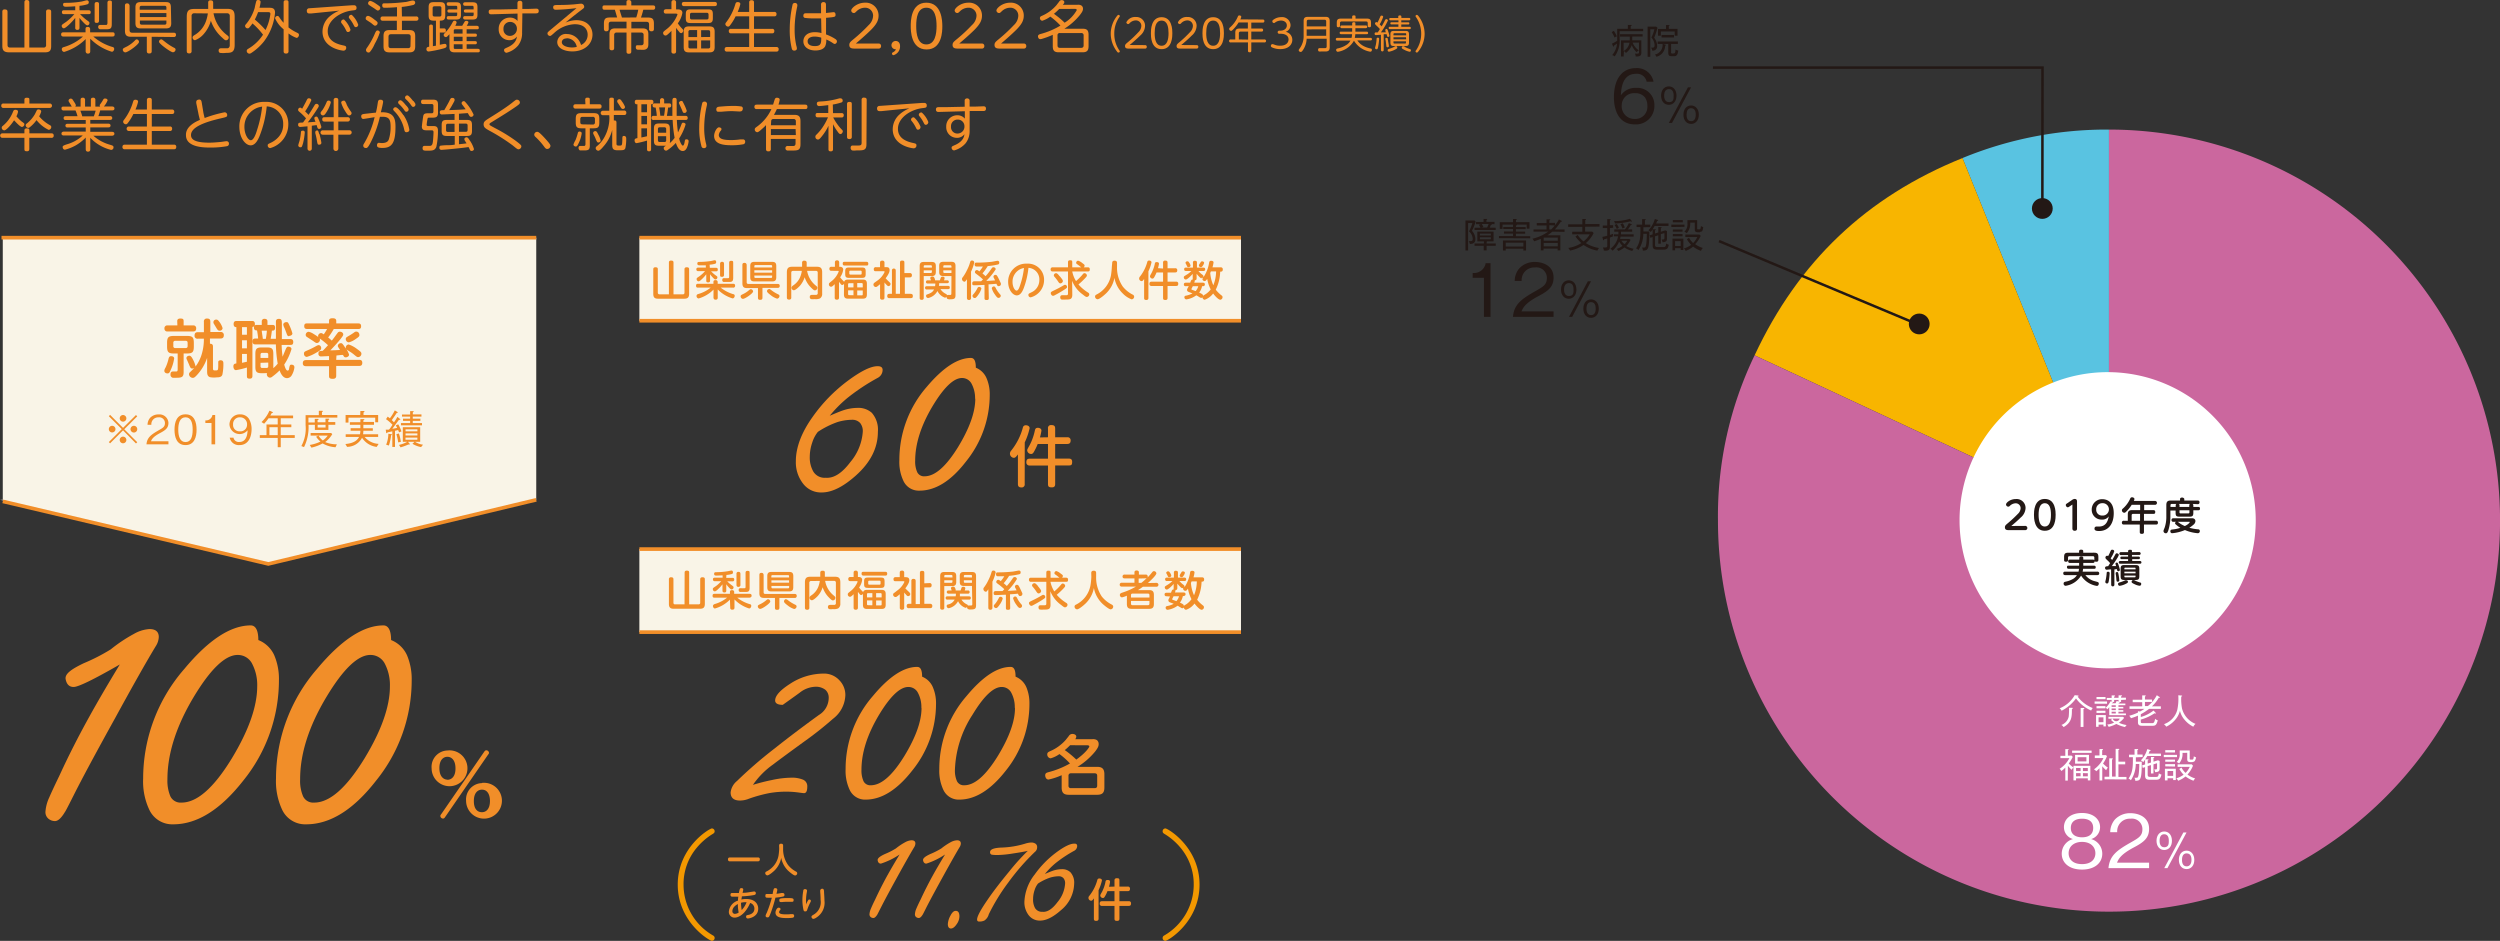 <svg xmlns="http://www.w3.org/2000/svg" viewBox="0 0 512.03 192.7"><rect x="0" y="0" width="512.03" height="192.7" fill="#333333" stroke="none"/><defs><style>.cls-1{fill:#59c3e1;}.cls-2{fill:#f8b500;}.cls-3{fill:#cb679e;}.cls-4{fill:#f9f4e7;}.cls-5{fill:#f18e29;}.cls-10,.cls-6{fill:none;stroke-miterlimit:10;}.cls-6{stroke:#f18e29;stroke-width:0.75px;}.cls-7{fill:#231815;}.cls-8{fill:#fff;}.cls-9{fill:#f39800;}.cls-10{stroke:#231815;stroke-width:0.52px;}</style></defs><g id="レイヤー_2" data-name="レイヤー 2"><g id="トンボ"><path class="cls-1" d="M431.94,106.62l-30-74.25a77.56,77.56,0,0,1,30-5.83Z"/><path class="cls-2" d="M431.94,106.62,359.36,72.78c9-19.25,22.9-32.46,42.58-40.41Z"/><path class="cls-3" d="M431.94,106.62V26.54a80.09,80.09,0,1,1-80.08,80.08,75.76,75.76,0,0,1,7.5-33.84Z"/><polygon class="cls-4" points="0.57 48.68 0.57 102.37 0.07 102.37 54.95 115.5 109.83 102.37 109.83 48.68 0.57 48.68"/><path class="cls-5" d="M91.63,153.71a3.67,3.67,0,1,1-3.23,3.65A3.35,3.35,0,0,1,91.63,153.71Zm0,6c.7,0,1.66-.49,1.66-2.32S92.38,155,91.63,155s-1.64.55-1.64,2.32S90.9,159.68,91.63,159.68ZM99.15,154c.12-.17.24-.33.44-.33a.56.56,0,0,1,.56.5c0,.1,0,.18-.19.4l-8.77,12.74c-.15.24-.27.34-.44.34a.56.56,0,0,1-.56-.49c0-.12,0-.21.19-.43Zm-.44,6.35a3.67,3.67,0,1,1-3.25,3.66A3.35,3.35,0,0,1,98.71,160.39Zm0,6c.8,0,1.64-.59,1.64-2.3,0-1.26-.49-2.32-1.64-2.32-.78,0-1.66.57-1.66,2.32S97.86,166.35,98.71,166.35Z"/><path class="cls-5" d="M36.3,65.79c0-.22.05-.55.61-.55s.7.1.7.55v.86h1.92a.56.56,0,0,1,.65.61c0,.54-.33.63-.65.63h-5.2a.57.57,0,0,1-.65-.61.57.57,0,0,1,.65-.63h2Zm-.63,7.64A8.35,8.35,0,0,1,35,75.69c-.26.61-.36.79-.69.79s-.65-.18-.65-.53c0-.14,0-.25.29-.76a9,9,0,0,0,.58-1.75c.11-.38.24-.49.52-.49S35.67,73.05,35.67,73.43Zm1.94,2.74c0,1-.29,1.2-1.44,1.2a7,7,0,0,1-.8,0,.63.63,0,0,1-.45-.68c0-.61.34-.61.66-.61h.56c.16,0,.25-.14.25-.38v-3.3h-.72c-1.18,0-1.45-.27-1.45-1.46v-.69c0-1.15.24-1.45,1.45-1.45h2.59c1.17,0,1.44.27,1.44,1.45v.69c0,1.17-.26,1.46-1.44,1.46h-.65ZM38,71.29c.3,0,.43-.14.43-.44v-.61c0-.3-.13-.44-.43-.44H35.94a.38.38,0,0,0-.44.44v.61a.38.38,0,0,0,.44.44Zm3.76-1.92H40.52a.58.58,0,0,1-.67-.65c0-.64.41-.68.67-.68h1.24V65.9a.57.57,0,0,1,.62-.66c.48,0,.7.14.7.66V68h2.07a.6.6,0,0,1,.69.67c0,.62-.42.66-.69.66H43v.49c0,.13,0,.37,0,.58.57,0,.62.32.62.59v4.51c0,.36.21.37.39.37.64,0,.66,0,.69-.86,0-.28,0-.82,0-.86,0-.2.17-.36.48-.36.56,0,.57.42.57.62a10.35,10.35,0,0,1-.21,2.34c-.18.48-.64.54-1.17.54A4.53,4.53,0,0,1,43,77.25c-.52-.2-.58-.61-.58-1.26V73.3a9.69,9.69,0,0,1-2.09,3.52c-.47.51-.63.57-.85.57a.8.8,0,0,1-.77-.73.63.63,0,0,1,.26-.48c.28-.27.73-.71.82-.82a.78.78,0,0,1-.41.12c-.32,0-.41-.18-.69-.88-.07-.15-.3-.71-.42-.95a.76.76,0,0,1-.09-.29c0-.4.44-.51.61-.51s.39.15.6.54a6.37,6.37,0,0,1,.64,1.53.45.45,0,0,1,0,.17,8,8,0,0,0,1.35-2.78,10.31,10.31,0,0,0,.37-2.45Zm3.13-3.5a3.9,3.9,0,0,1,.7,1.34.57.57,0,0,1-.58.52c-.38,0-.47-.18-.86-.84l-.38-.63a.52.52,0,0,1-.06-.3.54.54,0,0,1,.5-.5C44.53,65.42,44.69,65.6,44.89,65.87Z"/><path class="cls-5" d="M53.64,76.44c-1.08,0-1.34-.27-1.34-1.34V72.52c0-1.1.27-1.36,1.34-1.36h1c1.07,0,1.34.26,1.34,1.36V75.1c0,.11,0,.16,0,.3a6,6,0,0,0,.9-.92,27.3,27.3,0,0,1-.38-3.94H52.27c-.33,0-.54-.17-.54-.6s.14-.6.54-.6h.6a15.65,15.65,0,0,0-.23-1.67c-.24,0-.63,0-.63-.59a.61.61,0,0,1,.07-.31.45.45,0,0,1-.38.18v10c0,.2,0,.6-.53.6s-.6-.15-.6-.6V75.27a16,16,0,0,1-2.24.54c-.36,0-.53-.41-.53-.77,0-.51.3-.56.61-.6V67c-.15,0-.56,0-.56-.62s.38-.64.63-.64h3.1c.24,0,.62,0,.62.62a.69.69,0,0,1-.06.34.56.56,0,0,1,.47-.15h1v-.71a.51.51,0,0,1,.56-.54c.25,0,.61.06.61.54v.71h1c.25,0,.56,0,.56.58s-.34.59-.65.59c-.14,1-.14,1.08-.26,1.67h1.08c0-2.41,0-2.56,0-3.4,0-.26,0-.68.6-.68s.62.3.62,1.13v3H59.4c.24,0,.66,0,.66.6s-.31.6-.66.6H57.68a23.2,23.2,0,0,0,.2,2.42c.11-.26.65-1.58.7-1.67S58.76,71,59,71s.7.09.7.5a11.37,11.37,0,0,1-1.49,3.17c.06.24.33,1.23.68,1.23s.3-.4.36-.61c.09-.41.13-.6.42-.6s.63.09.63.56a4.11,4.11,0,0,1-.51,1.54,1.15,1.15,0,0,1-1,.66c-1,0-1.45-1.38-1.52-1.59a11.6,11.6,0,0,1-1.46,1.25.8.8,0,0,1-.52.24.69.69,0,0,1-.64-.69.36.36,0,0,1,.07-.24ZM50.57,67h-1v1.56h1Zm0,2.69h-1v1.65h1Zm-1,4.62,1-.22v-1.6h-1Zm3.79-1h1.58v-.68a.32.32,0,0,0-.37-.36h-.84a.33.33,0,0,0-.37.36Zm0,1V75a.32.32,0,0,0,.37.36h.84c.25,0,.37-.1.37-.36v-.74Zm.25-6.58c0,.24.21,1.41.22,1.67h.61a13.52,13.52,0,0,0,.22-1.67Zm5.62,1.13c-.34,0-.39-.15-.56-.63-.12-.32-.37-1-.43-1.1a1.86,1.86,0,0,1-.22-.66c0-.28.31-.5.65-.5s.36.14.63.72a9.92,9.92,0,0,1,.59,1.6C59.88,68.67,59.42,68.8,59.22,68.8Z"/><path class="cls-5" d="M68.86,73.7h4.68c.2,0,.66,0,.66.6,0,.44-.18.65-.66.65H68.86v2c0,.18,0,.64-.69.64s-.78-.21-.78-.64V75H62.7c-.18,0-.68,0-.68-.59,0-.41.16-.66.68-.66h4.69v-.82L65.81,73a.52.52,0,0,1-.59-.59c0-.52.29-.53.88-.56.41-.4.86-.91,1.08-1.15a16.23,16.23,0,0,0-1.72-1.39.5.5,0,0,1,.07.27.67.67,0,0,1-.59.67c-.2,0-.24,0-.82-.42L62.84,69a.5.5,0,0,1-.23-.43.64.64,0,0,1,.61-.62,3,3,0,0,1,1,.44c.35.22.73.44,1,.68a.38.38,0,0,1-.07-.22.64.64,0,0,1,.59-.63c.19,0,.28.07.57.26A12.1,12.1,0,0,0,67,67.38H62.92c-.19,0-.61,0-.61-.57s.32-.57.61-.57h4.47v-.5c0-.3.09-.56.72-.56s.76.24.76.56v.5h4.49c.19,0,.6,0,.6.57s-.34.57-.6.57h-5a13.8,13.8,0,0,1-1.15,1.74c.24.18.3.24.75.64.35-.42.85-1.14,1.18-1.57a.57.57,0,0,1,.47-.26c.26,0,.69.18.69.56,0,.19-.08.32-.45.81s-1.34,1.59-2.2,2.46c.39,0,1.68-.06,2-.09-.4-.6-.46-.66-.46-.84a.6.6,0,0,1,.63-.54c.23,0,.3,0,1,1.11a.55.55,0,0,1,0-.22.64.64,0,0,1,.59-.63,5.88,5.88,0,0,1,1.69.91c.76.54.92.69.92,1a.69.69,0,0,1-.65.68c-.18,0-.25,0-.81-.47s-.79-.57-1.46-1l-.16-.13a3.33,3.33,0,0,1,.55,1.1c0,.36-.42.55-.69.55s-.38-.16-.55-.5c-.42,0-1.17.11-1.34.12Zm-3.08-2.39c0,.28-.1.43-1,.92a8.32,8.32,0,0,1-1.94.87.62.62,0,0,1-.58-.68c0-.36.14-.41.73-.67.4-.17.88-.39,1.43-.69s.69-.38.89-.38A.59.59,0,0,1,65.78,71.31Zm7.09-1.89a4.25,4.25,0,0,1-1.42.7.66.66,0,0,1-.63-.67c0-.3.08-.34.74-.73a11.67,11.67,0,0,0,1-.65.65.65,0,0,1,.42-.16.64.64,0,0,1,.62.6C73.67,68.84,73.5,69,72.87,69.42Z"/><path class="cls-5" d="M32.52,130.47a3.72,3.72,0,0,1-.62,1.88Q29.08,137,23.62,147q-5.79,10.46-8.36,15.54c-1.15,2.29-1.8,3.57-2,3.83-.73,1.2-1.4,1.8-2,1.8a2.15,2.15,0,0,1-1.32-.47,1.75,1.75,0,0,1-.63-1.49,8.32,8.32,0,0,1,.78-2.89q.56-1.32,2.11-4.53,2.73-5.94,6.09-12,2.5-4.53,6.25-10.7-8,4.6-9.45,4.61c-.89,0-1.43-.52-1.64-1.57s1-2,3.67-3.28A39.35,39.35,0,0,0,22.68,133a30.78,30.78,0,0,1,4.73-3.16,7.39,7.39,0,0,1,3.16-1C31.87,128.83,32.52,129.38,32.52,130.47Z"/><path class="cls-5" d="M57.13,139.3a32.71,32.71,0,0,1-7.34,20.62q-7,8.91-14.3,8.91a5.19,5.19,0,0,1-4.92-3,13.64,13.64,0,0,1-1.25-6.41A34.12,34.12,0,0,1,37.76,137q7.41-8.91,13.59-8.91c1,0,1.56,1,1.56,3a6,6,0,0,1,3.28,3.16A12.42,12.42,0,0,1,57.13,139.3Zm-4.45,1.25a9.36,9.36,0,0,0-1-4.53,3.28,3.28,0,0,0-3-1.88q-3.82,0-9,8.6-5.39,9-5.39,16.87a8.16,8.16,0,0,0,.62,3.52,2.32,2.32,0,0,0,2.27,1.25q4.77,0,10.31-9.07Q52.68,146.73,52.68,140.55Z"/><path class="cls-5" d="M84.32,139.3A32.66,32.66,0,0,1,77,159.92q-6.94,8.91-14.29,8.91a5.21,5.21,0,0,1-4.93-3,13.77,13.77,0,0,1-1.25-6.41A34.17,34.17,0,0,1,64.94,137q7.43-8.91,13.59-8.91c1,0,1.57,1,1.57,3a6,6,0,0,1,3.28,3.16A12.59,12.59,0,0,1,84.32,139.3Zm-4.46,1.25a9.47,9.47,0,0,0-1-4.53,3.29,3.29,0,0,0-3-1.88q-3.83,0-9,8.6-5.4,9-5.39,16.87a8,8,0,0,0,.62,3.52,2.31,2.31,0,0,0,2.27,1.25q4.75,0,10.31-9.07Q79.87,146.73,79.86,140.55Z"/><path class="cls-5" d="M218.91,150.74a.83.83,0,0,1,.73-.42c.5,0,.8.27.8.54a1,1,0,0,1-.22.54h3.47a1.5,1.5,0,0,1,.95.17,1,1,0,0,1,.38.82c0,.4-.11.75-.77,1.59a14.52,14.52,0,0,1-3.56,3.08h4c1,0,1.5.37,1.5,1.52v2.7c0,1.14-.46,1.5-1.5,1.5h-5.75c-1,0-1.5-.32-1.5-1.5v-2.51a13.19,13.19,0,0,1-2.68.89c-.56,0-.69-.61-.69-.85,0-.42.23-.54.63-.65a17.72,17.72,0,0,0,4.44-1.79,14.43,14.43,0,0,0-2.15-1.93,5.92,5.92,0,0,1-1.81.88.8.8,0,0,1-.69-.83c0-.35.22-.48.63-.66a9,9,0,0,0,3.13-2.26Zm.26,1.89a12.81,12.81,0,0,1-1.09,1,19.61,19.61,0,0,1,2.36,1.94c2-1.43,2.67-2.54,2.67-2.69s-.21-.24-.38-.24Zm5.55,6.27c0-.35-.16-.52-.53-.52h-4.82a.47.47,0,0,0-.53.52v2a.46.46,0,0,0,.53.52h4.82c.36,0,.53-.16.53-.52Z"/><path class="cls-5" d="M173.14,142.35a6.35,6.35,0,0,1-2.55,4.88,71.43,71.43,0,0,1-5.92,4.68c-3.44,2.5-5.55,4.06-6.35,4.68a16.56,16.56,0,0,0-4.11,4.16,38.72,38.72,0,0,1,3.93-1,19.52,19.52,0,0,1,3.87-.47,5.93,5.93,0,0,1,2.47.41,1.44,1.44,0,0,1,.86,1.41c0,.9-.22,1.35-.67,1.35-.07,0-.51-.05-1.3-.16a18.86,18.86,0,0,0-2.34-.15,20.55,20.55,0,0,0-3.38.28,29.25,29.25,0,0,0-4.27,1.17,4.85,4.85,0,0,1-1.82.37c-1.28,0-1.92-.56-1.92-1.67a3.55,3.55,0,0,1,1.3-2.33,88.86,88.86,0,0,1,7.64-6.61q4.06-3.23,9.15-6.92a4.1,4.1,0,0,0,2-3.48,2.14,2.14,0,0,0-.67-1.66,3.17,3.17,0,0,0-2.19-.63,5.45,5.45,0,0,0-3.09,1.22c-1.13.82-2.28,1.64-3.46,2.48-1,0-1.56-.3-1.56-.89q0-1.45,3-3.38a12.59,12.59,0,0,1,6.87-2.13,4.24,4.24,0,0,1,3.27,1.35A4.32,4.32,0,0,1,173.14,142.35Z"/><path class="cls-5" d="M191.71,144.11a21.74,21.74,0,0,1-4.89,13.73q-4.63,5.92-9.52,5.93a3.47,3.47,0,0,1-3.28-2,9.18,9.18,0,0,1-.83-4.26,22.75,22.75,0,0,1,5.62-15q4.94-5.93,9.05-5.92c.69,0,1,.67,1,2a4,4,0,0,1,2.18,2.11A8.24,8.24,0,0,1,191.71,144.11Zm-3,.84a6.16,6.16,0,0,0-.68-3,2.17,2.17,0,0,0-2-1.25q-2.55,0-6,5.72-3.59,6-3.59,11.24a5.32,5.32,0,0,0,.42,2.34,1.53,1.53,0,0,0,1.5.83q3.18,0,6.87-6Q188.74,149.06,188.74,145Z"/><path class="cls-5" d="M210.84,144.11A21.74,21.74,0,0,1,206,157.84q-4.62,5.92-9.51,5.93a3.46,3.46,0,0,1-3.28-2,9.18,9.18,0,0,1-.83-4.26,22.75,22.75,0,0,1,5.62-15q4.94-5.93,9-5.92c.7,0,1,.67,1,2a4.08,4.08,0,0,1,2.19,2.11A8.41,8.41,0,0,1,210.84,144.11Zm-3,.84a6.27,6.27,0,0,0-.68-3,2.19,2.19,0,0,0-2-1.25q-2.55,0-6,5.72a22,22,0,0,0-3.58,11.24A5.34,5.34,0,0,0,196,160a1.54,1.54,0,0,0,1.51.83q3.16,0,6.86-6Q207.89,149.06,207.88,145Z"/><line class="cls-6" x1="0.31" y1="48.68" x2="109.83" y2="48.68"/><rect class="cls-4" x="130.95" y="112.46" width="123.22" height="17.01"/><path class="cls-5" d="M140.22,117.29c0-.13,0-.42.44-.42s.49.17.49.42v6.49h1.91a.31.31,0,0,0,.35-.35v-4.75c0-.13,0-.45.45-.45s.5.18.5.45v5c0,.78-.34,1-1,1H138c-.66,0-1-.21-1-1v-5a.39.39,0,0,1,.44-.45c.41,0,.49.17.49.45v4.75a.31.31,0,0,0,.36.35h1.91Z"/><path class="cls-5" d="M149.5,122.81a7.08,7.08,0,0,1-3.07,1.82c-.23,0-.41-.28-.41-.51s.23-.37.38-.41a7.17,7.17,0,0,0,2.51-1.3h-2.54c-.19,0-.43,0-.43-.4s.3-.39.43-.39h3.13v-.39c0-.28.16-.36.46-.36s.41.2.41.36v.39h3.13c.29,0,.44.11.44.4s-.32.39-.44.39H151a7.38,7.38,0,0,0,2.54,1.32c.14,0,.33.13.33.35s-.16.54-.44.54a7.06,7.06,0,0,1-3-1.85v1.67c0,.31-.14.43-.46.43a.37.37,0,0,1-.41-.43Zm-.76-4.46H150c.13,0,.38,0,.38.35a.33.33,0,0,1-.38.37h-1.05a7.21,7.21,0,0,0,.79.7c.48.35.5.37.5.54a.42.42,0,0,1-.37.42c-.16,0-.27-.08-.57-.4a5.93,5.93,0,0,1-.55-.66v1.27a.34.34,0,0,1-.39.4c-.36,0-.39-.22-.39-.4v-1.27a6.12,6.12,0,0,1-.84.94c-.21.21-.52.51-.73.51a.43.43,0,0,1-.4-.45c0-.21,0-.22.65-.64a7.36,7.36,0,0,0,1.07-1H146.4a.33.33,0,0,1-.38-.35c0-.26.13-.37.38-.37H148v-.47l-1.24.05c-.21,0-.5,0-.5-.36s.24-.33.51-.34a14.66,14.66,0,0,0,2.17-.18c.13,0,.75-.16.87-.16s.31.06.31.38a.31.31,0,0,1-.24.34,5.91,5.91,0,0,1-1.1.19Zm2.91,1.41a.38.38,0,0,1-.39.44c-.28,0-.42-.1-.42-.44v-2.21a.37.37,0,0,1,.39-.43c.3,0,.42.14.42.43Zm1.88.6c0,.83-.28.88-.94.88h-.88a.36.36,0,0,1-.42-.4c0-.37.25-.37.38-.37a8,8,0,0,0,.85,0c.07,0,.18,0,.18-.29v-2.82c0-.16,0-.44.4-.44s.43.1.43.44Z"/><path class="cls-5" d="M155.69,124.71a.53.53,0,0,1-.48-.51c0-.23.1-.27.57-.5a5.57,5.57,0,0,0,1.1-.72c.24-.2.31-.25.44-.25a.49.49,0,0,1,.44.47C157.76,123.56,156.14,124.71,155.69,124.71Zm3.94-2.25v2c0,.37-.16.44-.5.44s-.41-.17-.41-.44v-2h-2.25c-.66,0-.94-.25-.94-.95v-3.73c0-.4.19-.45.47-.45s.4.23.4.45v3.53c0,.24.12.33.34.33h6c.41,0,.44.26.44.43a.37.37,0,0,1-.43.39Zm2.84-2.19c0,.65-.26.86-.86.86H158c-.61,0-.85-.22-.85-.86V118c0-.62.24-.86.85-.86h3.62c.6,0,.86.21.86.86Zm-.86-2v-.24c0-.17-.07-.24-.23-.24h-3.17c-.15,0-.23.07-.23.24v.24Zm0,1.07v-.48H158v.48ZM158,120v.26c0,.16.07.24.23.24h3.17c.18,0,.23-.11.23-.24V120Zm3,2.75c.12,0,.16,0,.55.31a7.93,7.93,0,0,0,1.24.75c.18.08.36.17.36.39a.54.54,0,0,1-.5.53,4.11,4.11,0,0,1-1.35-.75c-.25-.19-.72-.55-.72-.76A.46.46,0,0,1,161,122.71Z"/><path class="cls-5" d="M166.15,119a.34.34,0,0,0-.39.38v5.06a.38.38,0,0,1-.42.45c-.33,0-.48-.11-.48-.45V119.3c0-.92.32-1.18,1.17-1.18H168v-.79c0-.12,0-.44.44-.44s.5.12.5.44v.79h2c.84,0,1.17.25,1.17,1.18v4.32a1.08,1.08,0,0,1-.46,1,2.23,2.23,0,0,1-1.09.13,2.1,2.1,0,0,1-.74,0,.43.43,0,0,1-.25-.42c0-.35.21-.44.51-.44.13,0,.71,0,.83,0a.33.33,0,0,0,.29-.38v-4.16a.34.34,0,0,0-.38-.38H169a4.88,4.88,0,0,0,1.84,3.06c.16.14.25.24.25.41a.53.53,0,0,1-.48.53c-.12,0-.26,0-.76-.52a5.31,5.31,0,0,1-1.36-2.18,4.78,4.78,0,0,1-1,1.79c-.11.12-.84.88-1.22.88a.5.5,0,0,1-.46-.52c0-.2.15-.32.3-.44a3.79,3.79,0,0,0,1.56-2,6.19,6.19,0,0,0,.24-1Z"/><path class="cls-5" d="M176.74,121.6a.45.45,0,0,1-.36.27c-.17,0-.22-.07-.67-.65v3.22c0,.31-.13.44-.46.44a.38.38,0,0,1-.42-.44V121.7c-.5.5-.62.53-.76.53a.47.47,0,0,1-.43-.49c0-.2,0-.22.53-.64a4.67,4.67,0,0,0,1.48-1.95c0-.13-.15-.13-.23-.13h-1.25c-.31,0-.43-.13-.43-.44a.37.37,0,0,1,.43-.4h.66v-.86c0-.34.16-.45.47-.45s.41.25.41.44v.87h.18c.42,0,.69.21.69.59a3.35,3.35,0,0,1-.63,1.56,6.07,6.07,0,0,0,.51.6c.25.25.28.29.31.38.11-.49.61-.5.82-.5h2.95c.61,0,.86.22.86.86v2.19c0,.65-.26.86-.86.86h-2.95c-.58,0-.85-.2-.85-.86Zm.17-3.71c-.15,0-.45,0-.45-.39s.18-.39.45-.39h4.36c.15,0,.44,0,.44.39s-.23.39-.44.39Zm4.26,1.75c0,.62-.18.77-.8.77h-2.58c-.61,0-.81-.14-.81-.77v-.58c0-.63.21-.77.81-.77h2.58c.59,0,.8.13.8.77Zm-3.6,2.72h1.1v-.88h-.86a.21.21,0,0,0-.24.24Zm1.1,1.61v-1h-1.1v.74c0,.17.08.24.24.24Zm1.68-4.8a.21.21,0,0,0-.24-.24h-2.06c-.2,0-.23.12-.23.24v.34c0,.14.05.24.23.24h2.06a.21.21,0,0,0,.24-.24Zm.22,3.19v-.64a.21.21,0,0,0-.24-.24h-.89v.88Zm0,.63h-1.13v1h.89c.14,0,.24,0,.24-.24Z"/><path class="cls-5" d="M185.46,118.21c.35,0,.78.05.78.63a1.43,1.43,0,0,1-.15.59,5.28,5.28,0,0,1-.67,1.06c.1.11.22.25.56.57s.45.43.45.61a.42.42,0,0,1-.41.42c-.13,0-.22,0-.46-.31a3.85,3.85,0,0,1-.37-.43v3.09c0,.35-.17.44-.48.44a.38.38,0,0,1-.42-.44V121.7a6.66,6.66,0,0,1-.52.42.56.56,0,0,1-.37.16.51.51,0,0,1-.48-.5.45.45,0,0,1,.12-.29c.05,0,.58-.43.69-.52a4.33,4.33,0,0,0,1.5-1.79c0-.14-.16-.14-.22-.14h-1.57c-.2,0-.44,0-.44-.41a.38.38,0,0,1,.44-.42h.84v-.89c0-.33.14-.45.48-.45a.39.39,0,0,1,.43.45v.89Zm4.9,1.21a.39.39,0,0,1,.45.42c0,.33-.13.47-.45.47h-1.05v3.36h1.16a.41.41,0,0,1,.48.42c0,.32-.13.47-.48.47h-4.32a.39.39,0,0,1-.45-.42c0-.36.17-.47.45-.47h.51V119a.38.38,0,0,1,.42-.44c.33,0,.46.12.46.44v4.72h.87v-6.35c0-.16,0-.45.41-.45s.49.1.49.45v2.1Z"/><path class="cls-5" d="M193.4,124.46a.36.36,0,0,1-.4.41c-.37,0-.44-.18-.44-.41V118c0-.65.28-.85.85-.85H195c.57,0,.85.19.85.85v1.18c0,.66-.27.86-.85.86H193.4Zm1.67-6.18V118a.21.21,0,0,0-.24-.24h-1.2a.21.21,0,0,0-.23.24v.24Zm-1.67,1.09h1.43a.21.21,0,0,0,.24-.23v-.3H193.4Zm5.67.64h-1.65c-.61,0-.85-.22-.85-.86V118c0-.63.24-.85.85-.85h1.63c.58,0,.86.19.86.85v5.91c0,.72-.16.92-1.08.92a1,1,0,0,1-.61-.11.51.51,0,0,1-.15-.43.39.39,0,0,1-.32.2,2.67,2.67,0,0,1-1.53-1.36,2.83,2.83,0,0,1-1.9,1.44.44.44,0,0,1-.43-.45.3.3,0,0,1,.25-.31,1.93,1.93,0,0,0,1.38-1h-1.46a.33.33,0,0,1-.38-.34c0-.31.23-.33.38-.33h1.67a2.38,2.38,0,0,0,.05-.55h-1.54a.33.33,0,1,1,0-.66h.67a3.45,3.45,0,0,0-.13-.37.25.25,0,0,1,0-.12c0-.2.23-.28.42-.28a.36.36,0,0,1,.39.23,1.21,1.21,0,0,1,.15.44c0,.06,0,.07-.05.1h1.05c.06-.17.19-.56.21-.6a.39.39,0,0,1,.33-.15c.24,0,.43.11.43.3a1.94,1.94,0,0,1-.13.45h.66a.31.31,0,0,1,.35.33.31.31,0,0,1-.35.33h-1.65a3.41,3.41,0,0,1,0,.55h1.86c.1,0,.38,0,.38.33s-.24.34-.38.34h-1.53a2.72,2.72,0,0,0,1.16,1,.27.27,0,0,1,.16.28.25.25,0,0,1,.22-.09h.48c.19,0,.2-.16.2-.29Zm0-1.73V118c0-.13,0-.24-.23-.24h-1.2a.21.21,0,0,0-.23.24v.24Zm0,1.09v-.53h-1.66v.3a.21.21,0,0,0,.23.23Z"/><path class="cls-5" d="M203.26,124.45a.39.39,0,0,1-.42.44c-.36,0-.42-.24-.42-.44v-3.76c-.28.41-.36.51-.52.51a.58.58,0,0,1-.49-.56c0-.09,0-.19.2-.43a8.13,8.13,0,0,0,.82-1.39,8.74,8.74,0,0,0,.65-1.64c.07-.21.16-.32.38-.32a.42.42,0,0,1,.46.41,9.06,9.06,0,0,1-.66,1.87Zm3.64.06c0,.12,0,.39-.41.39s-.47-.11-.47-.39v-2.7c-.52,0-1.69.07-2.09.07s-.42-.14-.42-.43.2-.39.43-.39h1.38c.15-.14.26-.26.38-.38a12.4,12.4,0,0,0-1.1-.93c-.52-.38-.55-.41-.55-.58a.43.43,0,0,1,.4-.42c.13,0,.24.07.52.28a7.32,7.32,0,0,0,.72-1c-.33,0-.67,0-1.22,0-.19,0-.47,0-.47-.42s.26-.38.4-.38a28.28,28.28,0,0,0,2.89-.15c.22,0,1.24-.23,1.39-.23a.34.34,0,0,1,.36.38c0,.3-.16.36-.36.4a14.82,14.82,0,0,1-2,.31,11.53,11.53,0,0,1-1.11,1.51,8.54,8.54,0,0,1,.64.57,13.93,13.93,0,0,0,1.21-1.57c.12-.17.21-.26.39-.26a.45.45,0,0,1,.47.4A13.24,13.24,0,0,1,206.4,121c.48,0,.49,0,1.81-.09-.06-.13-.15-.32-.25-.5a.54.54,0,0,1-.09-.27.39.39,0,0,1,.41-.36c.19,0,.3,0,.64.73.06.12.38.8.47,1a.45.45,0,0,1,0,.18c0,.28-.3.4-.47.4s-.28-.11-.44-.5c-.54.06-1,.1-1.62.13Zm-1.53-1.9a4,4,0,0,1-.63,1.24c-.45.65-.59.69-.73.69a.47.47,0,0,1-.47-.42c0-.16.06-.22.38-.58a7,7,0,0,0,.66-1.08.36.36,0,0,1,.36-.23A.43.43,0,0,1,205.37,122.61Zm3.11.2a6.32,6.32,0,0,0,.74,1,.42.42,0,0,1-.35.7c-.12,0-.27,0-.74-.7a4,4,0,0,1-.63-1.25.43.43,0,0,1,.44-.39C208.17,122.2,208.2,122.25,208.48,122.81Z"/><path class="cls-5" d="M215.16,123.85c0,1-.51,1-1.33,1a7,7,0,0,1-.87,0,.44.44,0,0,1-.26-.45c0-.44.28-.44.52-.44H214c.23,0,.3-.13.3-.34v-4.46h-3.12a.38.38,0,0,1-.44-.41c0-.39.25-.43.44-.43h3.12v-1c0-.19,0-.44.41-.44s.46.08.46.44v1H217l-.55-.43-.4-.29a.3.3,0,0,1-.09-.22.43.43,0,0,1,.39-.42,2.41,2.41,0,0,1,.86.49c.4.29.48.34.48.51a.52.52,0,0,1-.18.36h.81c.14,0,.43,0,.43.4s-.13.44-.43.44h-3.16v.07a6,6,0,0,0,.77,1.9,9.66,9.66,0,0,0,1.16-1.13c.39-.45.4-.48.58-.48a.52.52,0,0,1,.49.45c0,.12,0,.2-.42.63a14,14,0,0,1-1.31,1.22,8.74,8.74,0,0,0,2,1.69.45.45,0,0,1,.21.34.56.56,0,0,1-.48.54c-.15,0-.23,0-.83-.49a6.27,6.27,0,0,1-2.21-2.82Zm-4.41-.3c0-.25.1-.29.81-.63a19.43,19.43,0,0,0,1.85-1,.53.53,0,0,1,.28-.09.43.43,0,0,1,.39.45c0,.17,0,.21-1,.83-.63.38-.85.5-1.54.87a.86.86,0,0,1-.35.11C211,124.06,210.75,123.76,210.75,123.55Zm1.82-3.51c.1.12.39.47.56.73a.55.55,0,0,1,.11.29.54.54,0,0,1-.52.48c-.21,0-.29-.14-.49-.42a7.88,7.88,0,0,0-.68-.9.59.59,0,0,1-.18-.34.5.5,0,0,1,.51-.43C212.06,119.45,212.22,119.62,212.57,120Z"/><path class="cls-5" d="M223.5,117.37c0-.13,0-.48.5-.48s.5.32.5.48v.8a6.92,6.92,0,0,0,1.16,4,6.16,6.16,0,0,0,2,1.63c.16.09.34.2.34.44a.56.56,0,0,1-.52.56c-.35,0-1.29-.78-1.68-1.14a6,6,0,0,1-1.76-3.24,5.89,5.89,0,0,1-1.66,3.14c-.46.45-1.41,1.24-1.79,1.24a.56.56,0,0,1-.51-.56.41.41,0,0,1,.27-.39,5.52,5.52,0,0,0,3-4,13.85,13.85,0,0,0,.17-1.71Z"/><path class="cls-5" d="M236.8,119.38a.4.4,0,1,1,0,.79h-2.72a12.28,12.28,0,0,1-1,.69h2.25c.67,0,1,.21,1,1v1.84c0,.76-.31,1-1,1h-3.53c-.69,0-1-.24-1-1V122a4.8,4.8,0,0,1-1,.35.48.48,0,0,1-.44-.5c0-.3.25-.39.48-.47a13.1,13.1,0,0,0,2.81-1.24h-2.87a.38.38,0,0,1-.45-.39.39.39,0,0,1,.45-.4h2.57v-.89h-2c-.12,0-.44,0-.44-.39a.38.38,0,0,1,.44-.39h2v-.45c0-.29.2-.39.43-.39s.48.07.48.39v.45h1.37a.38.38,0,0,1,.44.38.39.39,0,0,1-.06.24,12.16,12.16,0,0,0,.89-1c.16-.2.24-.32.44-.32a.5.5,0,0,1,.5.43c0,.42-1.25,1.56-1.74,2Zm-1.38,3v-.49a.28.28,0,0,0-.31-.31h-3.17a.28.28,0,0,0-.3.31v.49Zm-3.78.7v.56a.28.28,0,0,0,.3.31h3.17a.28.28,0,0,0,.31-.31v-.56Zm1.57-4.59v.89h.55a9.63,9.63,0,0,0,1.11-1,.47.47,0,0,1-.29.07Z"/><path class="cls-5" d="M238.9,122.12a.34.34,0,0,1-.38-.37c0-.25.15-.35.4-.35h.92a4.94,4.94,0,0,1,.2-.51.36.36,0,0,1,.34-.15.37.37,0,0,1,0-.24v-.91c-.36.43-1.11,1.16-1.41,1.16a.44.44,0,0,1-.41-.46c0-.17.06-.2.56-.51a4.88,4.88,0,0,0,1-.78h-1.1a.33.33,0,0,1-.39-.35c0-.33.25-.35.39-.35h1.41v-1a.34.34,0,0,1,.39-.4c.33,0,.44.12.44.4v1h1.3c.11,0,.39,0,.39.35a.33.33,0,0,1-.39.35h-1a4.66,4.66,0,0,0,.72.69c.23.17.3.22.3.4a.42.42,0,0,1,0,.18l.22-.33a7.45,7.45,0,0,0,.94-2.62c0-.26.13-.41.44-.41.05,0,.47,0,.47.34a6,6,0,0,1-.21,1h1.75a.38.38,0,0,1,.43.43c0,.45-.28.45-.52.45a9,9,0,0,1-.91,3.7,5.86,5.86,0,0,0,1.13,1.12c.19.15.26.24.26.41a.52.52,0,0,1-.46.53c-.44,0-1.27-1-1.47-1.28a3.65,3.65,0,0,1-1.72,1.28.47.47,0,0,1-.45-.49.37.37,0,0,1-.31.18c-.09,0-.13,0-.49-.24-.05,0-.24-.15-.5-.28a4.5,4.5,0,0,1-2.05.84.42.42,0,0,1-.39-.45c0-.26.21-.3.35-.33a4.39,4.39,0,0,0,1.3-.46l-.73-.28a.46.46,0,0,1-.37-.42.75.75,0,0,1,.1-.32l.25-.47Zm.57-3.91c-.18,0-.2,0-.36-.35s-.26-.47-.26-.53a.37.37,0,0,1,.4-.31c.18,0,.23.08.37.27a1.38,1.38,0,0,1,.28.61C239.9,118.06,239.72,118.21,239.47,118.21Zm.89,3.91c-.07.13-.15.3-.17.34a.82.82,0,0,0-.11.25.14.14,0,0,0,.08.13l.78.28a2.53,2.53,0,0,0,.54-1Zm1.89,0a3,3,0,0,1-.59,1.3c.65.31.81.4.79.67a6.42,6.42,0,0,1,.58-.37,4.35,4.35,0,0,0,1-1,7.23,7.23,0,0,1-.72-2.16c-.22.31-.31.45-.55.45a.48.48,0,0,1-.45-.45.39.39,0,0,1,.06-.2.31.31,0,0,1-.24.1c-.22,0-.74-.63-1-.93v.92c0,.27-.1.38-.38.39a.26.26,0,0,1,0,.14,1.31,1.31,0,0,1-.11.37h1.77c.22,0,.41.08.41.35s-.24.37-.41.37Zm.43-4.79a1.7,1.7,0,0,1-.35.68.36.36,0,0,1-.32.2c-.15,0-.39-.09-.39-.32,0-.08,0-.14.35-.68.09-.16.15-.18.33-.18S242.68,117.13,242.68,117.33Zm1.37,1.75-.13.33a7.25,7.25,0,0,0,.63,2.51,7.55,7.55,0,0,0,.57-2.84Z"/><line class="cls-6" x1="130.95" y1="129.47" x2="254.17" y2="129.47"/><line class="cls-6" x1="130.95" y1="112.46" x2="254.17" y2="112.46"/><path class="cls-5" d="M209.87,99.12a.61.61,0,0,1-.69.71c-.64,0-.7-.4-.7-.71V93.07c-.37.48-.52.7-.86.7a.86.86,0,0,1-.77-.87,1,1,0,0,1,.27-.63,12.81,12.81,0,0,0,2.38-4.72.58.58,0,0,1,.61-.45c.3,0,.77.14.77.6a13.46,13.46,0,0,1-1,2.91Zm4.77-9.56V87.77a.61.61,0,0,1,.69-.71c.54,0,.78.17.78.71v1.79h2.46a.61.61,0,0,1,.71.65c0,.5-.22.72-.71.72h-2.46v3h2.77c.23,0,.71,0,.71.65s-.16.75-.71.75h-2.77v3.78c0,.25,0,.71-.67.71s-.8-.19-.8-.71V95.34h-3.72a.62.62,0,0,1-.71-.67c0-.51.2-.73.71-.73h3.72v-3h-2.11a11.92,11.92,0,0,1-.78,1.62c-.18.3-.33.42-.57.42a.81.81,0,0,1-.8-.72c0-.16,0-.21.5-1.08a11.46,11.46,0,0,0,1.07-3c.07-.26.13-.56.61-.56.29,0,.74.14.74.57a9.3,9.3,0,0,1-.31,1.4Z"/><path class="cls-5" d="M180.77,75.79a1.84,1.84,0,0,1-1,1.6,42.5,42.5,0,0,0-6.3,4.19,26.36,26.36,0,0,0-3.53,3.57c1.28-.55,2.18-.92,2.7-1.09a9.53,9.53,0,0,1,2.91-.52,4.15,4.15,0,0,1,3,1,5.24,5.24,0,0,1,1.25,3.91q0,4.91-4.48,8.92-3.9,3.49-7,3.49A4.6,4.6,0,0,1,164.44,99,7.07,7.07,0,0,1,163,94.46c0-2.84,1.16-5.9,3.49-9.15a32.68,32.68,0,0,1,7.07-7.26Q177.65,75,179.73,75C180.42,75,180.77,75.23,180.77,75.79Zm-4.06,12.59a2.62,2.62,0,0,0-.54-1.74,2.15,2.15,0,0,0-1.74-.66,10.36,10.36,0,0,0-2.92.47,18,18,0,0,0-4,2,6.75,6.75,0,0,0-1.17,2.24,9.1,9.1,0,0,0-.49,2.93,5.75,5.75,0,0,0,.75,3,2.71,2.71,0,0,0,2.51,1.23q2.49.21,5.05-3.21A10.79,10.79,0,0,0,176.71,88.38Z"/><path class="cls-5" d="M202.71,80.83a21.74,21.74,0,0,1-4.89,13.73c-3.08,4-6.26,5.93-9.51,5.93a3.45,3.45,0,0,1-3.28-2,9.06,9.06,0,0,1-.83-4.26,22.79,22.79,0,0,1,5.61-15q5-5.92,9.05-5.92c.69,0,1,.67,1,2a4,4,0,0,1,2.18,2.11A8.24,8.24,0,0,1,202.71,80.83Zm-3,.84a6.27,6.27,0,0,0-.68-3,2.19,2.19,0,0,0-2-1.25q-2.55,0-6,5.72-3.59,6-3.59,11.23a5.26,5.26,0,0,0,.42,2.34,1.53,1.53,0,0,0,1.51.84q3.16,0,6.86-6Q199.74,85.78,199.75,81.67Z"/><rect class="cls-4" x="130.95" y="48.68" width="123.22" height="17.01"/><path class="cls-5" d="M137,53.79c0-.12,0-.42.44-.42s.5.18.5.42v6.49h1.9a.31.31,0,0,0,.35-.35V55.18c0-.13,0-.44.45-.44s.5.18.5.44v5c0,.78-.34,1-1,1h-5.34c-.66,0-1-.21-1-1v-5c0-.14,0-.44.44-.44s.49.16.49.44v4.75a.32.32,0,0,0,.36.35H137Z"/><path class="cls-5" d="M146.14,59.31a7,7,0,0,1-3.06,1.82.49.49,0,0,1-.42-.51c0-.29.23-.37.38-.41a7,7,0,0,0,2.51-1.3H143c-.2,0-.44,0-.44-.4s.3-.39.44-.39h3.12v-.38c0-.29.17-.37.46-.37s.41.21.41.37v.38h3.14c.29,0,.43.11.43.41a.36.36,0,0,1-.43.38h-2.52a7.6,7.6,0,0,0,2.54,1.33c.15,0,.33.12.33.34s-.16.54-.44.54A7.11,7.11,0,0,1,147,59.28v1.66c0,.32-.13.44-.46.44s-.41-.3-.41-.44Zm-.76-4.46h1.25c.13,0,.38,0,.38.35s-.15.37-.38.37h-1a9.72,9.72,0,0,0,.79.71c.48.34.51.36.51.53a.43.43,0,0,1-.38.43c-.16,0-.27-.09-.57-.41s-.41-.47-.55-.66v1.27c0,.13,0,.4-.39.4s-.39-.21-.39-.4V56.17a7,7,0,0,1-.84.95c-.21.2-.51.5-.73.5a.43.43,0,0,1-.4-.45c0-.21,0-.21.65-.64a7.36,7.36,0,0,0,1.07-1H143a.34.34,0,0,1-.38-.35c0-.26.13-.37.38-.37h1.56v-.47l-1.24,0c-.21,0-.5,0-.5-.36s.24-.33.51-.34a16,16,0,0,0,2.17-.17c.14,0,.75-.17.88-.17s.3.06.3.39a.33.33,0,0,1-.24.34,5.72,5.72,0,0,1-1.1.18Zm2.91,1.42c0,.12,0,.43-.39.43s-.42-.1-.42-.43V54.06a.38.38,0,0,1,.39-.44c.31,0,.42.14.42.44Zm1.88.59c0,.83-.28.89-.94.89h-.88a.36.36,0,0,1-.42-.41c0-.37.25-.37.38-.37a8,8,0,0,0,.85,0c.07,0,.18,0,.18-.29V53.86c0-.16,0-.44.4-.44s.43.1.43.44Z"/><path class="cls-5" d="M152.16,61.21a.51.51,0,0,1-.47-.51c0-.23.09-.27.56-.5a5.15,5.15,0,0,0,1.1-.72c.24-.2.32-.25.44-.25a.49.49,0,0,1,.45.47C154.24,60.07,152.61,61.21,152.16,61.21Zm4-2.25v2c0,.37-.17.45-.51.45s-.41-.18-.41-.45V59h-2.25c-.66,0-.94-.25-.94-1V54.28c0-.39.2-.44.47-.44s.41.23.41.44v3.53c0,.24.12.34.33.34h6c.41,0,.44.25.44.42,0,.36-.28.39-.43.39Zm2.83-2.18c0,.64-.26.86-.85.86h-3.62c-.62,0-.86-.23-.86-.86V54.49c0-.62.24-.86.86-.86h3.62c.59,0,.85.21.85.86Zm-.85-2v-.25a.21.21,0,0,0-.24-.24h-3.16c-.16,0-.24.07-.24.24v.25Zm0,1.07v-.49h-3.64v.49Zm-3.64.58v.27c0,.15.07.23.24.23h3.16c.19,0,.24-.11.24-.23v-.27Zm3,2.75c.12,0,.16,0,.56.31a7.35,7.35,0,0,0,1.23.75c.18.08.36.17.36.39a.55.55,0,0,1-.5.54,4.06,4.06,0,0,1-1.35-.76c-.25-.19-.71-.54-.71-.76A.45.45,0,0,1,157.48,59.21Z"/><path class="cls-5" d="M162.45,55.48c-.28,0-.39.14-.39.37v5.07a.38.38,0,0,1-.42.44c-.32,0-.48-.1-.48-.44V55.8c0-.92.32-1.17,1.17-1.17h1.95v-.79a.39.39,0,0,1,.44-.45c.34,0,.5.12.5.45v.79h2c.84,0,1.17.24,1.17,1.17v4.33a1.07,1.07,0,0,1-.46,1,2.18,2.18,0,0,1-1.08.13,2.75,2.75,0,0,1-.75,0,.46.46,0,0,1-.25-.43c0-.35.21-.44.51-.44.13,0,.71,0,.83,0a.32.32,0,0,0,.29-.37V55.85a.33.33,0,0,0-.38-.37h-1.79a4.91,4.91,0,0,0,1.84,3.06c.16.13.25.23.25.4a.53.53,0,0,1-.48.53c-.12,0-.25,0-.76-.52a5.13,5.13,0,0,1-1.35-2.17,5.13,5.13,0,0,1-1,1.78c-.12.12-.85.89-1.23.89a.51.51,0,0,1-.46-.52c0-.21.15-.33.3-.45a3.79,3.79,0,0,0,1.56-2,4.47,4.47,0,0,0,.24-1Z"/><path class="cls-5" d="M172.87,58.1a.45.45,0,0,1-.36.27c-.17,0-.22-.06-.67-.65v3.22c0,.32-.13.44-.46.44a.38.38,0,0,1-.42-.44V58.2c-.5.5-.62.53-.76.53a.47.47,0,0,1-.43-.48c0-.21,0-.23.53-.65a4.61,4.61,0,0,0,1.48-2c0-.13-.15-.13-.23-.13H170.3c-.3,0-.43-.13-.43-.43a.37.37,0,0,1,.43-.4H171v-.87c0-.34.16-.45.47-.45s.41.25.41.44v.88H172c.42,0,.7.2.7.58a3.5,3.5,0,0,1-.63,1.57,5.73,5.73,0,0,0,.5.59c.25.26.28.29.31.38.11-.49.61-.5.82-.5h3c.6,0,.85.22.85.86v2.19c0,.65-.26.86-.85.86h-3c-.58,0-.85-.2-.85-.86Zm.17-3.71c-.15,0-.44,0-.44-.38s.17-.39.44-.39h4.37c.14,0,.43,0,.43.39s-.23.38-.43.38Zm4.26,1.75c0,.62-.18.77-.8.77h-2.58c-.61,0-.81-.14-.81-.77v-.58c0-.63.21-.77.81-.77h2.58c.59,0,.8.13.8.77Zm-3.6,2.72h1.1V58h-.86a.21.21,0,0,0-.24.24Zm1.1,1.61v-1h-1.1v.75c0,.17.09.23.24.23Zm1.68-4.8a.21.21,0,0,0-.24-.24h-2.05c-.21,0-.24.12-.24.24V56c0,.14.05.24.24.24h2.05c.16,0,.24-.07.24-.24Zm.22,3.19v-.64a.21.21,0,0,0-.24-.24h-.89v.88Zm0,.63h-1.13v1h.89c.14,0,.24,0,.24-.23Z"/><path class="cls-5" d="M181.42,54.71c.36,0,.78,0,.78.63a1.52,1.52,0,0,1-.15.6,5.64,5.64,0,0,1-.66,1.05,6.41,6.41,0,0,0,.55.58c.42.4.45.42.45.6a.43.43,0,0,1-.41.43c-.13,0-.22-.06-.46-.32a3.85,3.85,0,0,1-.37-.43v3.09c0,.35-.16.44-.48.44a.38.38,0,0,1-.42-.44V58.2a6.66,6.66,0,0,1-.52.42.52.52,0,0,1-.37.16.5.5,0,0,1-.47-.5A.4.4,0,0,1,179,58c0-.05.57-.43.68-.52a4.33,4.33,0,0,0,1.5-1.79c0-.14-.15-.14-.22-.14H179.4c-.2,0-.44,0-.44-.41a.38.38,0,0,1,.44-.42h.84v-.89c0-.32.14-.45.48-.45a.39.39,0,0,1,.43.45v.89Zm4.9,1.22a.39.39,0,0,1,.45.41c0,.33-.13.47-.45.47h-1v3.37h1.16c.12,0,.48,0,.48.41s-.13.47-.48.47h-4.32a.38.38,0,0,1-.44-.42c0-.35.16-.46.44-.46h.52V55.45A.38.38,0,0,1,183,55c.33,0,.46.13.46.44v4.73h.87V53.82c0-.16,0-.45.41-.45s.49.1.49.45v2.11Z"/><path class="cls-5" d="M189.19,61a.36.36,0,0,1-.4.41c-.37,0-.43-.18-.43-.41v-6.5c0-.65.27-.85.85-.85h1.61c.57,0,.85.19.85.85v1.18c0,.66-.27.86-.85.86h-1.63Zm1.67-6.19v-.24a.21.21,0,0,0-.24-.24h-1.19a.21.21,0,0,0-.24.24v.24Zm-1.67,1.1h1.43a.21.21,0,0,0,.24-.24v-.3h-1.67Zm5.68.63h-1.65c-.62,0-.86-.22-.86-.86V54.47c0-.63.24-.85.86-.85h1.62c.58,0,.86.19.86.85v5.91c0,.72-.16.92-1.08.92a1.08,1.08,0,0,1-.6-.1.55.55,0,0,1-.16-.44.39.39,0,0,1-.32.21A2.7,2.7,0,0,1,192,59.6a2.83,2.83,0,0,1-1.9,1.44.44.44,0,0,1-.43-.45.29.29,0,0,1,.26-.3c.77-.27,1.12-.5,1.37-1h-1.46a.33.33,0,0,1-.38-.34c0-.31.23-.33.38-.33h1.67a2.92,2.92,0,0,0,.06-.55H190a.31.31,0,0,1-.35-.33.32.32,0,0,1,.35-.33h.67a3.44,3.44,0,0,0-.13-.36.74.74,0,0,1,0-.12c0-.21.23-.29.42-.29a.36.36,0,0,1,.39.23,1.21,1.21,0,0,1,.15.44.12.12,0,0,1,0,.1h1c.06-.17.19-.56.21-.59a.39.39,0,0,1,.34-.16c.23,0,.42.11.42.3a1.94,1.94,0,0,1-.13.45H194a.31.31,0,0,1,.34.33A.3.3,0,0,1,194,58h-1.65c0,.2,0,.35-.05.55h1.85c.1,0,.38,0,.38.33s-.24.34-.38.34h-1.53a2.84,2.84,0,0,0,1.16,1,.27.27,0,0,1,.16.28.29.29,0,0,1,.23-.09h.47c.19,0,.21-.16.21-.29Zm0-1.73v-.24a.22.22,0,0,0-.24-.24h-1.2a.21.21,0,0,0-.23.24v.24Zm0,1.1v-.54H193.2v.3c0,.13.05.24.23.24Z"/><path class="cls-5" d="M198.88,61a.38.38,0,0,1-.42.44c-.36,0-.42-.24-.42-.44V57.19c-.28.41-.36.51-.52.51a.57.57,0,0,1-.49-.56c0-.09,0-.18.2-.42a8.2,8.2,0,0,0,.82-1.4,7.88,7.88,0,0,0,.65-1.64c.07-.21.16-.32.38-.32a.43.43,0,0,1,.46.41,9.37,9.37,0,0,1-.66,1.88Zm3.64.06c0,.13,0,.39-.4.39s-.48-.11-.48-.39v-2.7c-.52,0-1.69.07-2.09.07s-.42-.14-.42-.43.2-.39.44-.39h1.37l.39-.37a11.12,11.12,0,0,0-1.11-.94c-.52-.38-.54-.41-.54-.58a.41.41,0,0,1,.4-.41c.12,0,.23.06.51.28a8.11,8.11,0,0,0,.72-1l-1.22,0c-.18,0-.47,0-.47-.42s.26-.38.4-.38a28.46,28.46,0,0,0,2.9-.15c.22,0,1.24-.23,1.38-.23a.34.34,0,0,1,.36.38c0,.3-.16.36-.36.4a14.82,14.82,0,0,1-2,.31A11.53,11.53,0,0,1,201.22,56c.26.21.49.43.64.57A14.4,14.4,0,0,0,203.08,55c.12-.17.2-.26.38-.26a.46.46,0,0,1,.48.4A13.3,13.3,0,0,1,202,57.52c.48,0,.5,0,1.81-.09l-.25-.5a.54.54,0,0,1-.09-.27.4.4,0,0,1,.41-.36c.2,0,.3.05.64.73.06.12.38.8.47,1a.5.5,0,0,1,0,.19c0,.28-.3.39-.47.39s-.28-.1-.44-.49c-.54.05-1,.09-1.62.12ZM201,59.11a4,4,0,0,1-.62,1.24c-.45.65-.6.69-.74.69a.46.46,0,0,1-.46-.42c0-.15.06-.22.37-.58A5.91,5.91,0,0,0,200.2,59a.36.36,0,0,1,.36-.23A.44.44,0,0,1,201,59.11Zm3.11.2a5.91,5.91,0,0,0,.74,1,.41.41,0,0,1,.12.28.46.46,0,0,1-.46.42c-.13,0-.28,0-.75-.7a4.19,4.19,0,0,1-.63-1.25.44.44,0,0,1,.44-.39C203.79,58.7,203.82,58.76,204.1,59.31Z"/><path class="cls-5" d="M209.66,59.05c-.2.51-.61,1.45-1.41,1.45s-1.77-1.11-1.77-2.79A3.67,3.67,0,0,1,210.34,54a3.29,3.29,0,0,1,3.5,3.36,3.67,3.67,0,0,1-2.74,3.54.47.47,0,0,1-.47-.49c0-.22.07-.27.53-.5a2.74,2.74,0,0,0,1.71-2.56,2.36,2.36,0,0,0-2.23-2.49A16.88,16.88,0,0,1,209.66,59.05Zm-2.28-1.3c0,1,.46,1.77.83,1.77s.6-.72.78-1.28a16.23,16.23,0,0,0,.73-3.35A2.83,2.83,0,0,0,207.38,57.75Z"/><path class="cls-5" d="M219.62,60.35c0,1-.52,1-1.34,1a5.06,5.06,0,0,1-.86,0,.44.44,0,0,1-.27-.45c0-.44.28-.44.52-.44h.78c.22,0,.29-.13.29-.34V55.6h-3.12a.38.38,0,0,1-.44-.42.39.39,0,0,1,.44-.43h3.12v-1c0-.18,0-.44.41-.44s.46.09.46.44v1h1.84c-.09-.06-.47-.38-.55-.43l-.4-.29a.3.3,0,0,1-.09-.22.45.45,0,0,1,.39-.42,2.44,2.44,0,0,1,.87.49c.4.29.47.35.47.52a.47.47,0,0,1-.18.35h.81c.15,0,.43,0,.43.4s-.12.45-.43.45h-3.15v.06a5.94,5.94,0,0,0,.76,1.91,11.8,11.8,0,0,0,1.17-1.14c.38-.45.4-.48.58-.48a.53.53,0,0,1,.48.45c0,.12,0,.2-.42.63a14.14,14.14,0,0,1-1.31,1.23,8.69,8.69,0,0,0,2,1.68.44.44,0,0,1,.22.35.56.56,0,0,1-.49.53c-.14,0-.23,0-.83-.49a6.23,6.23,0,0,1-2.2-2.82Zm-4.41-.3c0-.25.09-.29.8-.63a21,21,0,0,0,1.86-1,.49.49,0,0,1,.28-.09.43.43,0,0,1,.39.45c0,.17,0,.21-1,.83-.62.38-.84.5-1.54.87a.82.82,0,0,1-.35.11C215.4,60.56,215.21,60.26,215.21,60.05Zm1.82-3.5a8.9,8.9,0,0,1,.56.72.63.63,0,0,1,.1.3.54.54,0,0,1-.52.47c-.2,0-.29-.13-.48-.42a9.53,9.53,0,0,0-.68-.89.59.59,0,0,1-.18-.35.49.49,0,0,1,.51-.43C216.52,56,216.67,56.12,217,56.55Z"/><path class="cls-5" d="M227.79,53.87c0-.13,0-.48.49-.48s.5.33.5.48v.81a6.83,6.83,0,0,0,1.17,4,6.23,6.23,0,0,0,2,1.64.49.49,0,0,1,.34.44.55.55,0,0,1-.52.55A4.86,4.86,0,0,1,230,60.15a5.91,5.91,0,0,1-1.75-3.24,5.91,5.91,0,0,1-1.67,3.14c-.46.45-1.41,1.24-1.78,1.24a.56.56,0,0,1-.52-.56.43.43,0,0,1,.27-.39,5.56,5.56,0,0,0,3-4,16.66,16.66,0,0,0,.17-1.71Z"/><path class="cls-5" d="M235.21,61c0,.13,0,.44-.44.44s-.44-.24-.44-.44V57.14c-.23.31-.32.44-.53.44a.54.54,0,0,1-.49-.54.62.62,0,0,1,.17-.4,8.24,8.24,0,0,0,1.5-3,.36.36,0,0,1,.38-.28c.19,0,.48.09.48.38a8.41,8.41,0,0,1-.63,1.83Zm3-6V53.81a.38.38,0,0,1,.43-.44c.34,0,.49.1.49.44v1.13h1.55a.38.38,0,0,1,.44.41c0,.31-.13.45-.44.45h-1.55v1.89h1.75a.38.38,0,0,1,.44.41c0,.32-.1.47-.44.47h-1.75V61c0,.15,0,.44-.42.44s-.5-.12-.5-.44V58.57h-2.34a.39.39,0,0,1-.45-.42c0-.32.13-.46.45-.46h2.34V55.8h-1.33a8.4,8.4,0,0,1-.49,1c-.11.19-.21.26-.36.26a.51.51,0,0,1-.5-.45c0-.1,0-.13.31-.68a7.32,7.32,0,0,0,.68-1.9c0-.16.08-.35.38-.35s.47.09.47.36a6.13,6.13,0,0,1-.2.88Z"/><path class="cls-5" d="M242.84,58.62a.33.33,0,0,1-.37-.36c0-.26.14-.36.4-.36h.91c0-.09.17-.44.21-.51a.34.34,0,0,1,.34-.15.36.36,0,0,1-.05-.24v-.91c-.37.43-1.12,1.16-1.41,1.16a.43.43,0,0,1-.41-.46c0-.17.06-.2.55-.51a4.5,4.5,0,0,0,1-.78h-1.09c-.11,0-.39,0-.39-.35s.24-.34.39-.34h1.41v-1a.34.34,0,0,1,.39-.4c.32,0,.43.12.43.4v1h1.3c.11,0,.39,0,.39.34a.33.33,0,0,1-.39.35h-1a3.91,3.91,0,0,0,.72.69c.23.17.3.22.3.4a.49.49,0,0,1,0,.19l.22-.33a7.4,7.4,0,0,0,.95-2.63c.05-.26.12-.41.44-.41,0,0,.47,0,.47.34a6.17,6.17,0,0,1-.22,1H250a.39.39,0,0,1,.44.44c0,.45-.28.45-.53.45a8.85,8.85,0,0,1-.91,3.69,6.71,6.71,0,0,0,1.13,1.13c.2.14.26.23.26.4a.52.52,0,0,1-.45.53c-.45,0-1.28-1-1.47-1.28a3.75,3.75,0,0,1-1.72,1.28.48.48,0,0,1-.46-.48A.39.39,0,0,1,246,61c-.09,0-.12,0-.49-.23a3.7,3.7,0,0,0-.5-.29,4.35,4.35,0,0,1-2.05.84.42.42,0,0,1-.38-.44c0-.27.2-.31.35-.33a4.81,4.81,0,0,0,1.3-.46l-.73-.28c-.12-.05-.38-.15-.38-.43a.75.75,0,0,1,.1-.32c.12-.21.13-.24.25-.47Zm.57-3.91c-.18,0-.2,0-.36-.35s-.25-.46-.25-.53a.37.37,0,0,1,.4-.31c.18,0,.23.08.36.27a1.37,1.37,0,0,1,.28.62C243.84,54.56,243.66,54.71,243.41,54.71Zm.89,3.91-.17.34a.94.94,0,0,0-.11.26.12.12,0,0,0,.09.12l.77.28a2.41,2.41,0,0,0,.54-1Zm1.9,0a3,3,0,0,1-.6,1.3c.66.31.81.4.79.67.07-.07.49-.31.58-.37a4.28,4.28,0,0,0,1-.94,7.35,7.35,0,0,1-.72-2.17c-.21.31-.31.46-.54.46a.48.48,0,0,1-.45-.45.13.13,0,1,0-.18-.11c-.22,0-.74-.63-1-.93V57c0,.27-.1.38-.38.4a.22.22,0,0,1,0,.13,1,1,0,0,1-.11.37h1.78c.22,0,.4.08.4.36s-.23.36-.4.36Zm.42-4.78a1.7,1.7,0,0,1-.35.68.37.37,0,0,1-.32.19c-.14,0-.39-.09-.39-.31s0-.15.35-.68a.3.3,0,0,1,.33-.19C246.39,53.53,246.62,53.63,246.62,53.84ZM248,55.59a3.09,3.09,0,0,1-.13.32,7.85,7.85,0,0,0,.63,2.52,7.64,7.64,0,0,0,.57-2.84Z"/><line class="cls-6" x1="130.95" y1="65.69" x2="254.17" y2="65.69"/><line class="cls-6" x1="130.95" y1="48.68" x2="254.17" y2="48.68"/><path class="cls-5" d="M5,.5C5,.37,5,0,5.45,0S6,.23,6,.5V9.74h2.9a.47.47,0,0,0,.54-.54V2.44a.43.43,0,0,1,.49-.5c.46,0,.55.19.55.5v7c0,1-.38,1.28-1.28,1.28H1.77C.85,10.68.48,10.37.48,9.4v-7A.42.42,0,0,1,1,1.94c.45,0,.54.2.54.49V9.2c0,.33.14.54.53.54H5Z"/><path class="cls-5" d="M17.55,8a10.51,10.51,0,0,1-4.43,2.64.55.55,0,0,1-.46-.56c0-.3.24-.39.42-.44A10.17,10.17,0,0,0,17,7.48H13c-.14,0-.48,0-.48-.43s.35-.43.48-.43h4.52V5.94c0-.32.14-.43.49-.43s.45.3.45.42v.69H23c.2,0,.48,0,.48.43s-.3.43-.48.43H19.1A10.5,10.5,0,0,0,23,9.61c.15,0,.39.13.39.4s-.19.59-.49.59a10.48,10.48,0,0,1-4.42-2.68V10.5c0,.33-.14.48-.49.48s-.45-.32-.45-.48ZM16.28,2.1h1.87c.2,0,.43.07.43.4s-.15.4-.43.4H16.4a11.1,11.1,0,0,0,1.28,1.16c.59.42.64.46.64.65a.47.47,0,0,1-.42.49c-.23,0-.62-.4-.92-.72a7.56,7.56,0,0,1-.7-.82v2c0,.14,0,.46-.43.46a.39.39,0,0,1-.44-.46v-2c-.77,1-2,2.14-2.33,2.14a.49.49,0,0,1-.44-.51c0-.21.09-.26.89-.8A10.29,10.29,0,0,0,15.22,2.9H13.11c-.26,0-.43-.11-.43-.4s.14-.4.43-.4h2.3V1.29c-.91.07-1.71.09-1.89.09s-.6,0-.6-.43.31-.35.62-.37a17.94,17.94,0,0,0,3-.24c.21,0,1.07-.28,1.26-.28a.38.38,0,0,1,.38.43.38.38,0,0,1-.26.38,7.43,7.43,0,0,1-1.64.32Zm4,2.1c0,.14,0,.49-.43.49s-.47-.14-.47-.49V.91c0-.14,0-.49.44-.49s.46.23.46.49Zm2.61.71C22.91,6,22.47,6,21.52,6h-1a.45.45,0,0,1-.41-.47c0-.42.33-.42.46-.42h1.18c.09,0,.26-.08.26-.42V.6c0-.14,0-.49.43-.49s.48.11.48.49Z"/><path class="cls-5" d="M25.66,10.73a.56.56,0,0,1-.51-.54c0-.25.08-.29.89-.69A6.7,6.7,0,0,0,27.7,8.22.49.49,0,0,1,28,8.06a.54.54,0,0,1,.47.51C28.51,9.06,26.21,10.73,25.66,10.73Zm5.41-3.2v2.93c0,.4-.17.49-.53.49s-.47-.2-.47-.49V7.53H26.83c-.89,0-1.24-.32-1.24-1.25V1.17c0-.41.21-.48.51-.48s.44.33.44.48v5c0,.36.16.53.53.53h8.49c.41,0,.49.21.49.46a.41.41,0,0,1-.48.42Zm4-2.8c0,.8-.3,1.09-1.07,1.09H28.82c-.77,0-1.08-.28-1.08-1.09V1.51c0-.82.32-1.08,1.08-1.08H34C34.7.43,35,.69,35,1.51ZM34.08,2V1.57a.33.33,0,0,0-.38-.38H29c-.27,0-.39.13-.39.38V2Zm0,.67H28.65v.82h5.43Zm0,1.53H28.65v.48c0,.25.13.37.39.37H33.7a.33.33,0,0,0,.38-.37ZM33,8.06c.17,0,.24.06.83.53a11.27,11.27,0,0,0,1.9,1.23.38.38,0,0,1,.23.34.59.59,0,0,1-.53.55c-.47,0-2.86-1.76-2.86-2.14A.49.49,0,0,1,33,8.06Z"/><path class="cls-5" d="M39.84,2.72a.52.52,0,0,0-.6.59v7.13a.43.43,0,0,1-.47.5c-.35,0-.52-.12-.52-.5v-7c0-1.28.4-1.61,1.61-1.61h2.78V.56a.42.42,0,0,1,.47-.49c.36,0,.55.11.55.49V1.81h2.78c1.21,0,1.62.32,1.62,1.61v5.8c0,1.55-.75,1.61-1.72,1.61a5.58,5.58,0,0,1-1.3,0,.5.5,0,0,1-.26-.47c0-.43.33-.48.6-.48s1,0,1.23,0,.45-.27.45-.58V3.31a.52.52,0,0,0-.59-.59H43.73a7.29,7.29,0,0,0,2.86,4.54c.17.14.26.24.26.42a.58.58,0,0,1-.52.57c-.17,0-.27,0-.76-.48a8.05,8.05,0,0,1-2.38-3.52A6.84,6.84,0,0,1,41.7,7a4.46,4.46,0,0,1-1.76,1.24.55.55,0,0,1-.5-.55c0-.23.16-.35.34-.47a5.37,5.37,0,0,0,2.4-2.87,7.79,7.79,0,0,0,.39-1.6Z"/><path class="cls-5" d="M55.16,1.59c.58,0,1.17.08,1.17,1a11.43,11.43,0,0,1-2.27,5.9,11,11,0,0,1-2.55,2.33.78.78,0,0,1-.45.17.58.58,0,0,1-.53-.54c0-.28.19-.38.34-.48a8.92,8.92,0,0,0,3-2.87A14.52,14.52,0,0,0,51.71,4.8a7.36,7.36,0,0,1-.69.88.4.4,0,0,1-.3.13.52.52,0,0,1-.52-.48c0-.09,0-.19.19-.39A9,9,0,0,0,52.17,1.6,13.53,13.53,0,0,1,52.51.18.38.38,0,0,1,52.87,0c.05,0,.5,0,.5.4a6.56,6.56,0,0,1-.23,1.19Zm-2.3.89A10.67,10.67,0,0,1,52.19,4a19.52,19.52,0,0,1,2.19,2.15,10,10,0,0,0,1-3.3c0-.31-.19-.37-.57-.37Zm6.23,8a.43.43,0,0,1-.47.49c-.35,0-.53-.1-.53-.49V6a5.85,5.85,0,0,1-1.75-2.26.5.5,0,0,1,.49-.47c.18,0,.26.09.41.31a7.68,7.68,0,0,0,.85,1.09V.53c0-.18,0-.49.46-.49s.54.09.54.49V5.62a9,9,0,0,0,1.77,1.09c.22.1.37.2.37.44s-.2.61-.5.61a6.12,6.12,0,0,1-1.64-.91Z"/><path class="cls-5" d="M63.72,2.76l-.36,0c-.35,0-.52-.18-.52-.56a.49.49,0,0,1,.38-.5l1.31-.09,7.52-.53.43,0a.48.48,0,0,1,.54.53c0,.44-.21.46-.9.54-2.42.28-5,2-5,4.23,0,2,1.81,2.61,3,2.88.6.13.79.16.79.52a.57.57,0,0,1-.56.6c-.23,0-4.3-.47-4.3-3.93a4.14,4.14,0,0,1,1.37-3,7,7,0,0,1,2.07-1.27Zm8.06,3.31a.5.5,0,0,1-.48.49c-.25,0-.29-.08-.5-.51A6.58,6.58,0,0,0,70,4.8a.45.45,0,0,1-.14-.3A.51.51,0,0,1,70.46,4,4.9,4.9,0,0,1,71.78,6.07Zm1.59-1a.5.5,0,0,1-.48.49c-.24,0-.29-.1-.49-.5a6.88,6.88,0,0,0-.82-1.25c-.14-.17-.14-.26-.14-.3a.5.5,0,0,1,.61-.46A4.93,4.93,0,0,1,73.37,5.07Z"/><path class="cls-5" d="M76.67,4c.67.47.67.59.67.71a.55.55,0,0,1-.5.55c-.13,0-.18,0-.59-.35s-.48-.35-1.14-.79a.38.38,0,0,1-.21-.38.49.49,0,0,1,.39-.48C75.57,3.17,76.35,3.72,76.67,4ZM76.74,9a6.41,6.41,0,0,1-1,1.67.4.4,0,0,1-.26.09.52.52,0,0,1-.52-.51c0-.16.08-.3.28-.58a15.4,15.4,0,0,0,1.42-2.52c.33-.81.45-.91.67-.91a.47.47,0,0,1,.47.39A12.48,12.48,0,0,1,76.74,9ZM77,.76c.82.55.88.6.88.85a.54.54,0,0,1-.47.55c-.12,0-.15,0-.74-.43-.18-.12-1-.62-1.14-.75a.43.43,0,0,1-.14-.31.5.5,0,0,1,.49-.49A4,4,0,0,1,77,.76Zm5.32,2.61h2.9a.41.41,0,0,1,.48.43.41.41,0,0,1-.48.44h-2.9V6.16H83.8c.89,0,1.24.3,1.24,1.24V9.48c0,.9-.31,1.25-1.24,1.25h-4c-.89,0-1.25-.3-1.25-1.25V7.4c0-.94.36-1.24,1.25-1.24h1.48V4.24H78.43a.42.42,0,0,1-.5-.43c0-.43.34-.44.5-.44h2.88V1.47c-.78.07-1.73.12-2.51.12-.18,0-.51,0-.51-.48s.31-.42.45-.42A33.82,33.82,0,0,0,82.93.42c.32,0,.43-.08,1.43-.3a1,1,0,0,1,.27,0c.34,0,.41.33.41.48s-.2.36-.36.41a16.93,16.93,0,0,1-2.4.41Zm1.79,4.17c0-.39-.2-.53-.51-.53H80.09c-.36,0-.52.17-.52.53v1.8c0,.35.15.52.52.52h3.47a.45.45,0,0,0,.51-.52Z"/><path class="cls-5" d="M87.9,5.46c0-.14,0-.43.38-.43s.38.23.38.43v4l.63-.11V4.23h-.41c-.85,0-1.09-.24-1.09-1.1V1.54c0-.85.23-1.1,1.09-1.1H90.1c.85,0,1.09.24,1.09,1.1V3.13c0,.86-.24,1.1-1.11,1.1V5.81h.83c.19,0,.41.07.41.43s-.14.43-.41.43h-.83V9.18a8.85,8.85,0,0,1,1-.2c.27,0,.38.16.38.42s-.14.39-.58.51a22.62,22.62,0,0,1-3.08.64.44.44,0,0,1-.46-.5c0-.4.27-.43.56-.48Zm2.5-3.79A.33.33,0,0,0,90,1.29H89c-.25,0-.39.11-.39.38V3c0,.27.13.38.39.38h1A.33.33,0,0,0,90.4,3Zm4.26,3.62.5-.84a.39.39,0,0,1,.35-.18s.43,0,.43.3a2.26,2.26,0,0,1-.36.72h2.08c.29,0,.4.15.4.36s0,.35-.4.35H95.57v.88h1.74c.24,0,.36.1.36.33s-.1.32-.36.32H95.57v.9h1.74c.24,0,.36.1.36.31s-.1.33-.36.33H95.57V10h2.29c.27,0,.41.11.41.36s-.06.36-.41.36H93.13c-.83,0-1.08-.33-1.08-1.1V7c-.5.57-.59.6-.75.6a.46.46,0,0,1-.43-.43A.47.47,0,0,1,91,6.88a9.33,9.33,0,0,0,1.71-2.34c.09-.18.19-.3.4-.3a.39.39,0,0,1,.41.35,2.32,2.32,0,0,1-.28.7ZM92,2.58c-.17,0-.36-.06-.36-.32s.14-.33.36-.33h1.65V1.48a.25.25,0,0,0-.29-.29H91.9c-.3,0-.4-.16-.4-.36s0-.36.4-.36h1.51c.79,0,1,.25,1,1V3c0,.77-.24,1-1,1h-1.5c-.27,0-.41-.11-.41-.35s.12-.35.41-.35h1.44c.22,0,.29-.12.29-.3V2.58ZM94.74,6H93.22a.25.25,0,0,0-.28.29v.59h1.8Zm0,1.53h-1.8v.9h1.8Zm0,2.49V9.07h-1.8v.67a.24.24,0,0,0,.28.28Zm.63-7.44c-.23,0-.36-.1-.36-.32s.09-.33.36-.33H97V1.48a.26.26,0,0,0-.29-.29H95.27c-.27,0-.41-.13-.41-.36s.11-.36.41-.36h1.52c.79,0,1,.25,1,1V3c0,.77-.25,1-1,1H95.27c-.26,0-.41-.12-.41-.35s.11-.35.41-.35h1.45a.27.27,0,0,0,.29-.3V2.58Z"/><path class="cls-5" d="M106.93,6.66a4.1,4.1,0,0,1-.82,2.67,4.68,4.68,0,0,1-2.36,1.48.54.54,0,0,1-.51-.54c0-.25.07-.29.72-.58,1.72-.77,1.86-1.81,1.91-2.21a1.87,1.87,0,0,1-1.57.75,2.17,2.17,0,0,1-2.16-2.29,2.24,2.24,0,0,1,2.29-2.33A1.94,1.94,0,0,1,106,4.3l0-1.52-3.56.1-1.79.05c-.15,0-.56,0-.56-.5s.34-.49.83-.49h1.42l3.64-.08,0-1.18c0-.29.11-.52.5-.52a.45.45,0,0,1,.5.51V1.83l1.22,0,1.62-.06c.32,0,.52.13.52.47,0,.5-.35.5-.66.5h-1.51l-1.18,0Zm-2.46-2.17a1.34,1.34,0,0,0-1.35,1.45,1.3,1.3,0,0,0,1.33,1.41,1.43,1.43,0,0,0,1.42-1.47A1.36,1.36,0,0,0,104.47,4.49Z"/><path class="cls-5" d="M113.87,2c-.12,0-.57,0-.57-.48s.24-.49,1.17-.5c1.59,0,2.44-.08,2.88-.11.25,0,1.36-.15,1.59-.15a.63.63,0,0,1,.71.61c0,.24-.05.28-.6.69-1.57,1.19-2.22,1.74-3.24,2.57A6.06,6.06,0,0,1,118,4.13c2.54,0,3.35,1.7,3.35,2.94,0,2-1.7,3.46-4.13,3.46-1.45,0-3.09-.56-3.09-1.92a1.75,1.75,0,0,1,2-1.64A3,3,0,0,1,119,9.22a2.3,2.3,0,0,0,1.36-2.11c0-.88-.51-2.15-2.65-2.15a6.57,6.57,0,0,0-4.25,1.83c-.6.52-.65.57-.82.57a.53.53,0,0,1-.51-.51c0-.22.08-.28.78-.87l5.17-4.32A40.21,40.21,0,0,1,113.87,2Zm2.2,5.87c-.72,0-1,.41-1,.77,0,.75,1.16,1.08,2.06,1.08a3.55,3.55,0,0,0,1-.12A2.12,2.12,0,0,0,116.07,7.83Z"/><path class="cls-5" d="M126.4,3.58c-.16-.53-.31-1.07-.47-1.59h-2.09c-.2,0-.45,0-.45-.45s.26-.43.45-.43h4.47V.43c0-.31.18-.42.52-.42s.47.29.47.42v.68h4.45c.3,0,.44.12.44.44S134,2,133.75,2h-2c-.25,1-.38,1.32-.47,1.59h1.2c.92,0,1.45.06,1.45,1.26V5.91c0,.31-.1.5-.52.5a.43.43,0,0,1-.47-.5V5c0-.35-.15-.53-.53-.53h-3.1V5.81h2.24c.88,0,1.24.3,1.24,1.24V8.93c0,.35,0,.85-.39,1.09s-.48.17-1.62.17c-.19,0-.56,0-.56-.5s.3-.42.41-.42h.64c.36,0,.55-.12.55-.52V7.19a.46.46,0,0,0-.53-.52h-2v3.88c0,.3-.1.46-.52.46a.4.4,0,0,1-.45-.46V6.67h-2a.46.46,0,0,0-.53.52V9.81c0,.35-.15.49-.5.49a.42.42,0,0,1-.46-.49V7.05c0-.94.35-1.24,1.24-1.24h2.25V4.44h-3.14c-.37,0-.51.18-.51.53v.94c0,.34-.14.5-.53.5s-.45-.36-.45-.5V4.84c0-1.2.51-1.26,1.43-1.26Zm3.91,0A10.86,10.86,0,0,0,130.72,2h-3.81c0,.16.39,1.29.47,1.59Z"/><path class="cls-5" d="M138.76,1.92c.25,0,1,0,1,.72a4.89,4.89,0,0,1-.94,2.14,8,8,0,0,0,.73.92c.37.38.4.42.4.58s-.19.51-.44.51a.51.51,0,0,1-.39-.26,7.68,7.68,0,0,1-.65-.83v4.8c0,.32-.12.48-.49.48a.41.41,0,0,1-.46-.48V6.32a9.06,9.06,0,0,1-.85.8.58.58,0,0,1-.38.16.5.5,0,0,1-.47-.51c0-.22,0-.24.67-.77a6.94,6.94,0,0,0,2.26-3c0-.21-.21-.21-.38-.21h-1.94c-.24,0-.48-.07-.48-.46s.33-.44.48-.44h1.09V.51c0-.3.12-.49.5-.49a.43.43,0,0,1,.45.49V1.92Zm1.37-.67a.41.41,0,0,1-.48-.43c0-.35.23-.42.48-.42h6.22c.14,0,.48,0,.48.42s-.27.43-.48.43Zm6.24,8.4c0,.8-.3,1.08-1.09,1.08h-4.17c-.75,0-1.08-.25-1.08-1.08V6.49c0-.82.32-1.08,1.08-1.08h4.17c.79,0,1.09.27,1.09,1.08ZM146,3.72c0,.8-.27,1-1,1h-3.54c-.77,0-1-.21-1-1v-.8c0-.78.23-1,1-1H145c.76,0,1,.19,1,1ZM141,7.59h1.78V6.16h-1.4a.34.34,0,0,0-.38.39Zm1.78,2.33V8.29H141V9.54a.33.33,0,0,0,.38.38ZM145.12,3c0-.21-.08-.38-.37-.38h-3.06c-.3,0-.37.18-.37.38V3.6c0,.18.05.39.37.39h3.06c.32,0,.37-.21.37-.39Zm.33,4.57v-1c0-.24-.1-.39-.38-.39H143.6V7.59Zm0,.7H143.6V9.92h1.47a.34.34,0,0,0,.38-.38Z"/><path class="cls-5" d="M153.44,2.44V.51a.42.42,0,0,1,.47-.47c.43,0,.52.19.52.47V2.44h4.14a.41.41,0,0,1,.47.46c0,.4-.26.45-.47.45h-4.14V5.91h3.7a.4.4,0,0,1,.46.45c0,.44-.29.47-.46.47h-3.7v2.8H159a.42.42,0,0,1,.48.45c0,.33-.14.49-.48.49H148.9a.42.42,0,0,1-.48-.47c0-.41.26-.47.48-.47h4.54V6.83h-3.71a.41.41,0,0,1-.46-.46.4.4,0,0,1,.46-.46h3.71V3.35h-2.78a10,10,0,0,1-1.15,1.86c-.17.23-.3.24-.38.24a.58.58,0,0,1-.57-.52.58.58,0,0,1,.17-.36A11.27,11.27,0,0,0,150.61.83c.07-.21.14-.4.47-.4.1,0,.55,0,.55.41a8.85,8.85,0,0,1-.54,1.6Z"/><path class="cls-5" d="M162.33.94a.43.43,0,0,1,.46-.33.46.46,0,0,1,.52.44,1.85,1.85,0,0,1-.06.42,21.57,21.57,0,0,0-.5,4.65,14.22,14.22,0,0,0,.36,3.29,1.76,1.76,0,0,1,.1.53c0,.36-.39.43-.53.43a.5.5,0,0,1-.51-.41,15.85,15.85,0,0,1-.42-4.06A23.23,23.23,0,0,1,162.33.94Zm6.85,6.11a9.3,9.3,0,0,1,1.88.92c.27.18.35.33.35.5A.52.52,0,0,1,171,9c-.17,0-.24-.05-.53-.25a7.75,7.75,0,0,0-1.24-.66,3.1,3.1,0,0,1-.2,1.33c-.38.84-1.57.92-2,.92-1.6,0-2.49-.84-2.49-1.88,0-.86.62-1.87,2.36-1.87a5,5,0,0,1,1.34.18l-.06-3c-.34,0-.63,0-1.29,0a14.39,14.39,0,0,1-2-.1.39.39,0,0,1-.35-.45c0-.5.33-.5.58-.5l1.78,0c.43,0,.54,0,1.26,0l0-1.76a.47.47,0,0,1,.52-.53c.34,0,.48.21.49.52l0,1.71,1.54-.17c.39,0,.42.38.42.51,0,.48-.1.49-1.94.65Zm-2.35.44c-.85,0-1.42.36-1.42.95s.44,1,1.48,1c1.31,0,1.31-.64,1.31-1.73A4.71,4.71,0,0,0,166.83,7.49Z"/><path class="cls-5" d="M179.93,8.92a.47.47,0,0,1,.52.51.47.47,0,0,1-.52.52h-4.8c-.53,0-1.18,0-1.18-.74,0-.47.22-.65.92-1.23a32.76,32.76,0,0,0,3.06-2.86,2.72,2.72,0,0,0,.89-1.88,1.62,1.62,0,0,0-1.65-1.66,2.5,2.5,0,0,0-1.76.75c-.28.26-.34.34-.54.34a.55.55,0,0,1-.53-.53c0-.43,1.17-1.59,2.82-1.59a2.62,2.62,0,0,1,2.78,2.64c0,.94-.34,1.7-1.52,2.9-1,1-2.51,2.3-3.14,2.83Z"/><path class="cls-5" d="M182.58,9.26a.88.88,0,0,1,.88-.87c.24,0,.88.13.88,1.07A1.85,1.85,0,0,1,183,11.3a.32.32,0,0,1-.31-.32c0-.17.1-.21.26-.3a1.16,1.16,0,0,0,.55-.59A.84.84,0,0,1,182.58,9.26Z"/><path class="cls-5" d="M186.53,5.34c0-.92,0-4.79,3.2-4.79S193,4.42,193,5.34s0,4.79-3.22,4.79S186.53,6.27,186.53,5.34Zm5.29,0c0-1.6-.26-3.76-2.09-3.76s-2.08,2.11-2.08,3.76.3,3.76,2.08,3.76S191.82,6.94,191.82,5.34Z"/><path class="cls-5" d="M201.08,8.92a.47.47,0,0,1,.52.51.47.47,0,0,1-.52.52h-4.8c-.53,0-1.18,0-1.18-.74,0-.47.22-.65.92-1.23a32.76,32.76,0,0,0,3.06-2.86A2.72,2.72,0,0,0,200,3.24a1.62,1.62,0,0,0-1.65-1.66,2.5,2.5,0,0,0-1.76.75c-.28.26-.34.34-.54.34a.54.54,0,0,1-.52-.53c0-.43,1.16-1.59,2.81-1.59a2.62,2.62,0,0,1,2.78,2.64c0,.94-.34,1.7-1.52,2.9-1,1-2.51,2.3-3.14,2.83Z"/><path class="cls-5" d="M209.67,8.92a.47.47,0,0,1,.52.51.47.47,0,0,1-.52.52h-4.8c-.53,0-1.18,0-1.18-.74,0-.47.22-.65.92-1.23a32.76,32.76,0,0,0,3.06-2.86,2.72,2.72,0,0,0,.89-1.88,1.62,1.62,0,0,0-1.65-1.66,2.5,2.5,0,0,0-1.76.75c-.28.26-.34.34-.54.34a.55.55,0,0,1-.53-.53c0-.43,1.17-1.59,2.82-1.59a2.62,2.62,0,0,1,2.78,2.64c0,.94-.34,1.7-1.52,2.9-1,1-2.51,2.3-3.14,2.83Z"/><path class="cls-5" d="M216.94.32a.57.57,0,0,1,.5-.3c.32,0,.54.18.54.39s0,.22-.3.57h3a1.27,1.27,0,0,1,.8.15.75.75,0,0,1,.33.66c0,.33-.11.62-.66,1.32A12.81,12.81,0,0,1,218,5.88h3.7c.86,0,1.25.27,1.25,1.24V9.47c0,.93-.37,1.24-1.25,1.24h-4.83c-.89,0-1.25-.3-1.25-1.24V7.13a15.84,15.84,0,0,1-2.07.78,1.87,1.87,0,0,1-.48.11c-.38,0-.48-.4-.48-.59s.16-.37.46-.45a15.58,15.58,0,0,0,4.14-1.74,14.34,14.34,0,0,0-2.07-1.84,5.63,5.63,0,0,1-1.65.85.53.53,0,0,1-.48-.56c0-.24.16-.35.41-.45a8.29,8.29,0,0,0,2.95-2.15Zm0,1.51a10.33,10.33,0,0,1-1.08,1,18.07,18.07,0,0,1,2.19,1.82,7.13,7.13,0,0,0,2.48-2.57c0-.26-.23-.26-.41-.26Zm5,5.45a.45.45,0,0,0-.51-.51h-4.33a.44.44,0,0,0-.51.51v2c0,.35.15.52.51.52h4.33c.36,0,.51-.18.51-.52Z"/><path class="cls-5" d="M229.27,10.34a.3.3,0,0,1,.08.19.25.25,0,0,1-.26.23c-.12,0-.18,0-.32-.21a6,6,0,0,1-1.28-3.64,5.93,5.93,0,0,1,1.33-3.69c.09-.11.16-.17.27-.17a.25.25,0,0,1,.26.24c0,.08,0,.1-.13.26a5.86,5.86,0,0,0-1,3.36A5.88,5.88,0,0,0,229.27,10.34Z"/><path class="cls-5" d="M234.52,9.24a.32.32,0,0,1,.35.36.32.32,0,0,1-.35.35h-3.29c-.36,0-.81,0-.81-.51,0-.32.15-.44.63-.84a22.5,22.5,0,0,0,2.1-2,1.88,1.88,0,0,0,.61-1.28,1.11,1.11,0,0,0-1.13-1.14,1.75,1.75,0,0,0-1.21.51c-.19.19-.23.24-.37.24a.38.38,0,0,1-.36-.36,2,2,0,0,1,1.93-1.09,1.79,1.79,0,0,1,1.9,1.81,2.72,2.72,0,0,1-1,2c-.69.7-1.72,1.57-2.16,1.93Z"/><path class="cls-5" d="M235.72,6.8c0-.63,0-3.28,2.19-3.28s2.2,2.65,2.2,3.28,0,3.27-2.2,3.27S235.72,7.43,235.72,6.8Zm3.61,0c0-1.1-.17-2.58-1.42-2.58s-1.42,1.45-1.42,2.58.2,2.57,1.42,2.57S239.33,7.89,239.33,6.8Z"/><path class="cls-5" d="M245.08,9.24a.32.32,0,0,1,.35.36.32.32,0,0,1-.35.35h-3.29c-.36,0-.81,0-.81-.51,0-.32.15-.44.63-.84a22.5,22.5,0,0,0,2.1-2,1.88,1.88,0,0,0,.61-1.28,1.11,1.11,0,0,0-1.13-1.14,1.75,1.75,0,0,0-1.21.51c-.19.19-.23.24-.37.24a.38.38,0,0,1-.36-.36,2,2,0,0,1,1.93-1.09,1.79,1.79,0,0,1,1.9,1.81,2.7,2.7,0,0,1-1,2c-.68.7-1.71,1.57-2.15,1.93Z"/><path class="cls-5" d="M246.28,6.8c0-.63,0-3.28,2.19-3.28s2.2,2.65,2.2,3.28,0,3.27-2.2,3.27S246.28,7.43,246.28,6.8Zm3.61,0c0-1.1-.17-2.58-1.42-2.58s-1.42,1.45-1.42,2.58.2,2.57,1.42,2.57S249.89,7.89,249.89,6.8Z"/><path class="cls-5" d="M258.63,4a.29.29,0,0,1,.33.32c0,.29-.21.31-.33.31h-2.35V5.85h2.08a.29.29,0,0,1,.34.32c0,.29-.23.3-.34.3h-2.08V8.08h2.66a.31.31,0,1,1,0,.61h-2.66v1.68a.29.29,0,0,1-.33.34c-.34,0-.35-.2-.35-.34V8.69h-3.51a.31.31,0,1,1,0-.61H253V6.71c0-.65.25-.86.86-.86h1.72V4.6h-1.9a7.49,7.49,0,0,1-1,1.31c-.36.38-.44.41-.53.41a.41.41,0,0,1-.4-.4.36.36,0,0,1,.16-.29,6.1,6.1,0,0,0,1.62-2.24.3.3,0,0,1,.31-.23c.18,0,.39.1.39.29a1.68,1.68,0,0,1-.2.52Zm-3,4.11V6.47h-1.55a.32.32,0,0,0-.35.36V8.08Z"/><path class="cls-5" d="M262,6.92a.32.32,0,1,1,0-.64h.23c.72,0,1.33-.39,1.33-1.07s-.61-1-1.18-1a2.09,2.09,0,0,0-1.17.36c-.14.11-.2.15-.29.15a.35.35,0,0,1-.33-.36c0-.17.13-.27.27-.36a2.67,2.67,0,0,1,1.55-.49,1.72,1.72,0,0,1,1.91,1.64,1.45,1.45,0,0,1-1,1.37,1.66,1.66,0,0,1,1.36,1.64c0,.9-.69,1.9-2.46,1.9a4,4,0,0,1-1.64-.33c-.13-.06-.29-.13-.29-.34a.35.35,0,0,1,.32-.36,1.9,1.9,0,0,1,.38.11,3,3,0,0,0,1.22.22c1.29,0,1.7-.72,1.7-1.28,0-.33-.16-1.17-1.69-1.17Z"/><path class="cls-5" d="M267.62,7.94a4.5,4.5,0,0,1-.64,2.13c-.26.43-.41.57-.57.57a.41.41,0,0,1-.42-.35.56.56,0,0,1,.13-.28A4.21,4.21,0,0,0,267,7.28V4.33c0-.67.26-.88.89-.88h3.57c.62,0,.88.2.88.88V9.66c0,.58-.18.83-.71.88h-1a2,2,0,0,1-.51,0,.4.4,0,0,1-.16-.34c0-.34.24-.34.34-.34l1,0c.19,0,.42,0,.42-.37V7.94Zm4-2.53v-1a.32.32,0,0,0-.37-.37H268c-.25,0-.36.12-.36.37v1Zm-4,.61V7.33h4V6Z"/><path class="cls-5" d="M280.67,7.76A.28.28,0,0,1,281,8c0,.28-.25.28-.33.28H278a3.55,3.55,0,0,0,1.64,1.32,5.55,5.55,0,0,0,1.07.33c.09,0,.27.06.27.27,0,.06,0,.39-.34.39a4.8,4.8,0,0,1-3.33-2.26A4.61,4.61,0,0,1,274,10.61a.37.37,0,0,1-.34-.39c0-.21.17-.26.27-.29a5.26,5.26,0,0,0,1.91-.78,2.2,2.2,0,0,0,.74-.83h-2.66a.28.28,0,0,1-.33-.28c0-.25.2-.28.33-.28h2.89a3.53,3.53,0,0,0,.11-.76H274.7c-.06,0-.32,0-.32-.26s.17-.26.32-.26h2.24V5.77h-2.1a.28.28,0,0,1-.33-.28c0-.28.25-.28.33-.28h2.1V4.86c0-.11,0-.31.33-.31s.33.11.33.31v.35h2.15a.28.28,0,1,1,0,.56H277.6v.71h2.28c.06,0,.32,0,.32.26s-.15.26-.32.26h-2.3c0,.25-.06.52-.1.76Zm-.75-3.95c.67,0,.88.2.88.88v.56a.29.29,0,0,1-.32.33c-.25,0-.35-.09-.35-.33V4.74c0-.28-.16-.34-.34-.34h-5a.3.3,0,0,0-.34.34v.51a.29.29,0,0,1-.32.33c-.24,0-.34-.09-.34-.33V4.69c0-.66.19-.88.88-.88h2.27V3.45c0-.08,0-.3.33-.3s.36.09.36.3v.36Z"/><path class="cls-5" d="M282.83,7.13c-.32,0-.81.06-1,.06a.26.26,0,0,1-.29-.3.24.24,0,0,1,.16-.25,3.58,3.58,0,0,1,.48,0c.16-.23.3-.46.44-.69-.26-.3-.64-.64-.73-.73s-.27-.25-.27-.38a.3.3,0,0,1,.27-.31c.09,0,.13,0,.23.11.16-.28.43-.89.48-1,.14-.34.18-.44.36-.44s.33.08.33.26A7.18,7.18,0,0,1,282.57,5c.25.24.28.26.41.4.33-.56.34-.59.7-1.28.07-.12.12-.2.25-.2s.33.09.33.28a13.12,13.12,0,0,1-1.43,2.42c.24,0,.68,0,1,0,0,0-.08-.26-.09-.3a.54.54,0,0,1,0-.2.22.22,0,0,1,.23-.2c.15,0,.19.1.26.27a8.36,8.36,0,0,1,.35,1.13c0,.19-.19.24-.29.24a.19.19,0,0,1-.17-.09A2.86,2.86,0,0,1,284,7l-.6,0v3.25a.28.28,0,1,1-.56,0Zm-.36.86a14.84,14.84,0,0,1-.23,1.71c-.07.29-.12.39-.31.39a.28.28,0,0,1-.3-.26c0-.11.14-.56.16-.66A8.15,8.15,0,0,0,281.94,8c0-.23.09-.28.28-.28A.24.24,0,0,1,282.47,8Zm1.8.21c0,.13.19,1,.19,1.24s-.26.25-.28.25c-.21,0-.23-.15-.24-.24-.05-.45-.08-.76-.14-1.13a3.07,3.07,0,0,1-.07-.36c0-.12.08-.21.29-.21S284.21,7.89,284.27,8.2Zm1.49,1.94a4.19,4.19,0,0,1-1.27.45.28.28,0,0,1-.28-.3c0-.18.07-.21.53-.36a6.08,6.08,0,0,0,1-.43.42.42,0,0,1,.17-.05.3.3,0,0,1,.27.26C286.21,9.83,286.16,9.94,285.76,10.14Zm2.82-6.46a.23.23,0,0,1,.27.24.24.24,0,0,1-.27.24H287v.41h1.4c.07,0,.25,0,.25.22s-.15.22-.25.22H287v.48h1.69a.24.24,0,0,1,.27.24.24.24,0,0,1-.27.24h-4c-.09,0-.27,0-.27-.24s.14-.24.27-.24h1.72V5H285a.21.21,0,0,1-.24-.21c0-.18.11-.23.24-.23h1.42V4.16H284.8a.24.24,0,0,1-.27-.24c0-.19.14-.24.27-.24h1.58V3.43c0-.09,0-.27.32-.27.12,0,.32,0,.32.27v.25Zm0,5c0,.57-.16.75-.76.75h-2.3c-.58,0-.75-.17-.75-.75V7.08c0-.58.16-.75.75-.75h2.3c.6,0,.76.17.76.75ZM285.4,7.23H288V7c0-.12,0-.2-.19-.2H285.6a.18.18,0,0,0-.2.2Zm2.56.4H285.4v.43H288Zm-2.56.84v.25c0,.15.07.2.2.2h2.17c.14,0,.19-.06.19-.2V8.47Zm2,1c.09,0,.12,0,.41.18s.73.31,1,.43a.2.2,0,0,1,.16.2c0,.08,0,.32-.27.32a4.1,4.1,0,0,1-1.2-.46c-.33-.17-.38-.24-.4-.34A.3.3,0,0,1,287.39,9.46Z"/><path class="cls-5" d="M290,3.48a.33.33,0,0,1-.08-.19.25.25,0,0,1,.26-.24c.12,0,.18.06.32.22a6,6,0,0,1,1.28,3.64,5.81,5.81,0,0,1-1.33,3.68c-.09.12-.16.17-.27.17a.25.25,0,0,1-.26-.23c0-.08,0-.1.13-.26A6,6,0,0,0,290,3.48Z"/><path class="cls-5" d="M6,30.48c0,.18,0,.5-.47.5S5,30.86,5,30.48V28.23H.49a.46.46,0,1,1,0-.92H5v-.59c0-.27.15-.43.48-.43s.54.07.54.43v.59h4.49c.14,0,.49,0,.49.45a.42.42,0,0,1-.49.47H6ZM10.2,21.2a.45.45,0,1,1,0,.9H.72a.4.4,0,0,1-.46-.44.41.41,0,0,1,.46-.46H5v-.73c0-.19,0-.45.48-.45s.54.09.54.45v.73ZM4.38,24.84c.59.43.61.45.61.63a.55.55,0,0,1-.48.53C4.07,26,3,24.73,2.88,24.64c-.64,1-1.62,2.06-2,2.06a.56.56,0,0,1-.53-.54.48.48,0,0,1,.21-.37,7.07,7.07,0,0,0,2.1-2.89c.08-.21.16-.41.48-.41s.55.09.55.42a3.26,3.26,0,0,1-.33.91A8.93,8.93,0,0,0,4.38,24.84Zm5.84.79c.17.1.28.18.28.39a.58.58,0,0,1-.53.58,6.92,6.92,0,0,1-2.49-2A6.93,6.93,0,0,1,6.17,26c-.17.15-.27.2-.38.2a.58.58,0,0,1-.53-.54.46.46,0,0,1,.22-.36,6.74,6.74,0,0,0,1.64-1.87c.08-.13.36-.73.42-.84a.36.36,0,0,1,.35-.18c.26,0,.55.15.55.42a4.09,4.09,0,0,1-.42,1A7.73,7.73,0,0,0,10.22,25.63Z"/><path class="cls-5" d="M16.51,21.83V20.5c0-.21,0-.49.46-.49a.42.42,0,0,1,.45.49v1.33h1.19V20.5c0-.2,0-.49.46-.49a.42.42,0,0,1,.46.49v1.33h1a.3.3,0,0,1-.1-.24.31.31,0,0,1,.07-.2c.31-.44.35-.49.65-1a.37.37,0,0,1,.39-.21c.3,0,.5.17.5.37a4.22,4.22,0,0,1-.77,1.26h1.68c.19,0,.49.06.49.4s-.22.4-.49.4H20.52c-.16.57-.22.75-.37,1.17h2.39a.39.39,0,0,1,.45.4c0,.38-.38.38-.45.38H18.49v.77h3.7c.18,0,.45.06.45.39s-.29.37-.45.37h-3.7V27h4.45c.2,0,.49.06.49.4s-.37.4-.49.4H19.12a8.6,8.6,0,0,0,3.32,1.82c.62.18.81.24.81.55a.5.5,0,0,1-.5.53,8.68,8.68,0,0,1-4.26-2.48v2.35c0,.23-.06.49-.47.49s-.46-.32-.46-.49V28.17a9.42,9.42,0,0,1-2,1.58,9.25,9.25,0,0,1-2.25.91c-.4,0-.48-.41-.48-.55s0-.29.93-.57a8,8,0,0,0,3.19-1.79H13.06c-.17,0-.47-.05-.47-.4s.41-.4.47-.4h4.5v-.84H13.84a.38.38,0,0,1-.44-.38c0-.24.16-.38.44-.38h3.72v-.77H13.49c-.18,0-.46,0-.46-.4s.37-.38.46-.38h2.39a10.64,10.64,0,0,0-.41-1.17H13.06c-.22,0-.47-.08-.47-.4s.1-.4.47-.4H14.7c-.24-.42-.28-.47-.56-.94a.52.52,0,0,1-.1-.27.45.45,0,0,1,.47-.42.42.42,0,0,1,.36.19c.51.77.66,1,.66,1.19a.36.36,0,0,1-.12.25Zm2.7,2a8.32,8.32,0,0,0,.38-1.17H16.47a5.22,5.22,0,0,0,.2.57c.14.45.15.49.18.6Z"/><path class="cls-5" d="M30.09,22.44V20.51a.42.42,0,0,1,.47-.47c.43,0,.53.19.53.47v1.93h4.13a.41.41,0,0,1,.47.46c0,.4-.26.45-.47.45H31.09v2.56h3.69a.4.4,0,0,1,.47.45.41.41,0,0,1-.47.47H31.09v2.8h4.53a.41.41,0,0,1,.48.45c0,.33-.14.49-.48.49H25.56a.42.42,0,0,1-.48-.47c0-.41.26-.47.48-.47h4.53v-2.8h-3.7a.46.46,0,1,1,0-.92h3.7V23.35H27.31a9.44,9.44,0,0,1-1.14,1.86c-.18.23-.31.24-.39.24a.57.57,0,0,1-.56-.52.62.62,0,0,1,.16-.36,11.27,11.27,0,0,0,1.88-3.74c.07-.21.14-.4.47-.4.11,0,.55,0,.55.41a8.14,8.14,0,0,1-.54,1.6Z"/><path class="cls-5" d="M41.63,22.89c0,.13.15.76.29,1.28A25,25,0,0,1,46,23a.53.53,0,0,1,.53.56c0,.37-.1.4-1.3.68-2.8.65-6.11,1.67-6.11,3.41,0,.76.5,1.57,3.73,1.57.86,0,1.8-.1,2.19-.13.2,0,1.15-.17,1.36-.17a.47.47,0,0,1,.49.51.49.49,0,0,1-.39.51,18.46,18.46,0,0,1-3.41.28c-1.23,0-5,0-5-2.52C38,26,39.86,25,40.94,24.56c-.22-.9-.24-.92-.33-1.42l-.41-2a1.54,1.54,0,0,1,0-.3c0-.29.29-.45.63-.45s.43.28.48.57Z"/><path class="cls-5" d="M55.35,30.33a.52.52,0,0,1-.52-.54c0-.25.07-.29.67-.57A4.91,4.91,0,0,0,57,28.11a3.79,3.79,0,0,0,1-2.66,3.53,3.53,0,0,0-3.37-3.66,22.43,22.43,0,0,1-1.48,6.11c-.24.55-.79,1.87-1.81,1.87s-2.32-1.45-2.32-3.84a5,5,0,0,1,5.25-5.06,4.49,4.49,0,0,1,4.78,4.6A5.05,5.05,0,0,1,55.35,30.33ZM50.06,26c0,1.51.76,2.72,1.31,2.72s1-1.14,1.25-2a23.89,23.89,0,0,0,1.07-4.88A4.11,4.11,0,0,0,50.06,26Z"/><path class="cls-5" d="M62.68,24.24a13.42,13.42,0,0,0-1.13-1.14c-.42-.34-.49-.42-.49-.61a.43.43,0,0,1,.42-.44c.13,0,.2.05.4.22.28-.48.71-1.29.83-1.53.23-.48.29-.61.55-.61s.5.14.5.4a13.61,13.61,0,0,1-1.27,2.29,9.54,9.54,0,0,1,.7.71c.43-.64.72-1.13,1.2-1.92.13-.21.22-.34.43-.34a.45.45,0,0,1,.47.41.78.78,0,0,1-.15.38,32.6,32.6,0,0,1-2.1,3l1.58-.12a2.48,2.48,0,0,1-.24-.73c0-.21.23-.33.41-.33s.29.12.47.55A12.12,12.12,0,0,1,65.82,26a.44.44,0,0,1-.48.4c-.26,0-.32-.16-.48-.78l-1,.13v4.69a.44.44,0,1,1-.88,0V25.87c-1.1.1-1.34.13-1.51.13a.41.41,0,0,1-.41-.45c0-.44.23-.44,1-.45Zm-.26,2.9a13.5,13.5,0,0,1-.34,2.15c-.25.81-.26.87-.54.87a.43.43,0,0,1-.46-.38,6,6,0,0,1,.25-.85,11.72,11.72,0,0,0,.3-1.79c0-.27.1-.38.41-.38A.34.34,0,0,1,62.42,27.14Zm3,.29a15.68,15.68,0,0,1,.4,1.78c0,.11,0,.42-.46.42-.3,0-.31-.08-.44-.76a14.46,14.46,0,0,0-.34-1.58,1,1,0,0,1,0-.23.35.35,0,0,1,.39-.34C65.16,26.72,65.19,26.83,65.37,27.43ZM71.16,24a.45.45,0,1,1,0,.89H69.29v1.79h2.29a.45.45,0,1,1,0,.9H69.29v2.85a.48.48,0,1,1-1,0V27.59H66.09a.45.45,0,1,1,0-.9h2.25V24.9H66.49c-.14,0-.49,0-.49-.44s.28-.45.49-.45h1.85V20.55a.43.43,0,0,1,.47-.5c.47,0,.48.32.48.5V24Zm-3.41-3A6.21,6.21,0,0,1,67,22.75c-.24.41-.52.89-.84.89a.51.51,0,0,1-.5-.46c0-.14,0-.18.41-.69a9.22,9.22,0,0,0,.84-1.61.42.42,0,0,1,.43-.28S67.75,20.63,67.75,21Zm3.23.38a9.39,9.39,0,0,0,.88,1.46.57.57,0,0,1,.15.36.49.49,0,0,1-.5.44c-.18,0-.33-.06-.84-.91a6.54,6.54,0,0,1-.79-1.7c0-.32.35-.41.47-.41C70.63,20.6,70.66,20.63,71,21.36Z"/><path class="cls-5" d="M77,23.06c.22-1,.24-1.12.39-2.09.05-.26.08-.55.53-.55.27,0,.55.12.55.41S78.15,22.4,78,23c2.82-.12,3,1.48,3,3,0,3.39-.82,4.3-2.67,4.3-.86,0-1.12-.15-1.12-.56,0-.22.11-.49.4-.49l.57.05c1.1,0,1.33-.45,1.44-.71A8.16,8.16,0,0,0,80,26c0-1.33-.19-2.08-1.61-2.08l-.58,0a23.33,23.33,0,0,1-1.91,5.29c-.31.57-.59,1.11-.9,1.11s-.6-.13-.6-.49c0-.19.07-.29.29-.65A19.43,19.43,0,0,0,76.73,24c-.36.06-2.16.36-2.31.36-.34,0-.44-.31-.44-.53,0-.41.26-.45.78-.52Zm5.65.52a7.58,7.58,0,0,1,1.19,3c0,.45-.48.5-.58.5-.34,0-.39-.19-.49-.63a7.51,7.51,0,0,0-1.83-3.49c-.38-.41-.41-.42-.41-.57a.47.47,0,0,1,.48-.42C81.42,21.94,82.29,23.09,82.61,23.58Zm.61-1.92c.4.5.43.61.43.76a.47.47,0,0,1-.46.47c-.19,0-.25-.07-.5-.44a7.19,7.19,0,0,0-1-1.12c-.16-.16-.19-.24-.19-.34a.47.47,0,0,1,.53-.45C82.33,20.58,82.88,21.24,83.22,21.66Zm1.4-1c.4.5.43.61.43.76a.47.47,0,0,1-.45.47c-.2,0-.26-.09-.51-.44a6.29,6.29,0,0,0-1-1.12c-.16-.16-.17-.24-.17-.34a.46.46,0,0,1,.52-.45C83.73,19.6,84.28,20.26,84.62,20.69Z"/><path class="cls-5" d="M88.62,20.41c.85,0,1.09.23,1.09,1.1V23c0,.85-.23,1.1-1.11,1.1H88c-.24,0-.37,0-.42.16a11.87,11.87,0,0,0-.2,1.29c0,.27.26.27.47.27h.85c.53,0,1,.05,1,.94a15.27,15.27,0,0,1-.33,3.3c-.3.8-.87.8-1.82.8-.69,0-1,0-1-.51s.35-.47.45-.47.86,0,1,0c.47,0,.58-.33.65-.78s.14-1.69.14-2-.09-.41-.42-.41h-.9c-.5,0-1.07,0-1.07-.77,0-.1.24-2.06.32-2.29.14-.43.57-.43,1-.43h.68c.27,0,.37-.14.37-.38V21.68a.33.33,0,0,0-.37-.37H86.72c-.15,0-.48,0-.48-.44s.25-.46.48-.46Zm4.48,2.93c-.36,0-2.15.1-2.56.1a.4.4,0,0,1-.46-.45c0-.41.22-.42.91-.43.44-.74.85-1.51,1-1.78.27-.59.34-.73.64-.73s.48.14.48.38-.06.29-.31.76c-.45.82-.48.84-.81,1.36,1.88-.06,2.17-.07,3.38-.17-.15-.23-.46-.63-.66-.9a.6.6,0,0,1-.17-.37.44.44,0,0,1,.44-.39.59.59,0,0,1,.2.05A9.77,9.77,0,0,1,97,23.48a.49.49,0,0,1-.51.45c-.25,0-.31-.12-.68-.77l-1.25.09L94,23.3v1.26h1.58c.87,0,1.09.24,1.09,1.09v1.12c0,.86-.25,1.08-1.09,1.08H94v1.69c.84-.08,1-.1,1.55-.18,0-.06-.09-.15-.17-.28-.25-.37-.27-.47-.27-.58,0-.26.28-.38.45-.38s.33.1.61.58a5.89,5.89,0,0,1,.9,1.82c0,.28-.3.4-.47.4a.4.4,0,0,1-.36-.21c0-.09-.23-.51-.28-.59-1.23.2-5.12.57-5.53.57a.4.4,0,0,1-.44-.45c0-.08,0-.33.22-.4a10.92,10.92,0,0,1,1.34-.1c.44,0,.93,0,1.59-.12V27.85H91.56c-.89,0-1.1-.25-1.1-1.08V25.65c0-.85.22-1.09,1.1-1.09H93.1Zm0,3.68V25.34H91.74a.34.34,0,0,0-.38.39v.91a.33.33,0,0,0,.38.38ZM94,27h1.38c.31,0,.39-.17.39-.38v-.91a.34.34,0,0,0-.39-.39H94Z"/><path class="cls-5" d="M100.93,23.73c1.71-1.06,3.1-2,3.95-2.68s.83-.63,1-.63a.6.6,0,0,1,.6.57c0,.27-.18.4-.74.8-1.34.93-1.87,1.27-5,3.2-.38.23-.49.3-.49.47s.12.23,1.2.81a32.57,32.57,0,0,1,4.14,2.54c1.15.86,1.19,1,1.19,1.16a.63.63,0,0,1-.57.61c-.23,0-.32-.08-1.22-.81a38.9,38.9,0,0,0-4.74-3c-.79-.44-1.2-.67-1.2-1.3S99.41,24.69,100.93,23.73Z"/><path class="cls-5" d="M112.09,30.51c-.3,0-.44-.2-.66-.5a14.12,14.12,0,0,0-1.79-2,.6.6,0,0,1-.22-.44A.61.61,0,0,1,110,27c.2,0,.36,0,1.31,1,1.17,1.25,1.43,1.64,1.43,1.87A.67.67,0,0,1,112.09,30.51Z"/><path class="cls-5" d="M119.86,20.43c0-.13,0-.43.44-.43s.5.11.5.43v.93h1.94a.4.4,0,0,1,.47.44c0,.42-.31.44-.47.44H117.9a.41.41,0,0,1-.47-.44c0-.43.32-.44.47-.44h2Zm-.72,6.88a6.53,6.53,0,0,1-.64,2.05c-.26.56-.37.65-.58.65s-.47-.16-.47-.41a4.37,4.37,0,0,1,.42-.9,10.58,10.58,0,0,0,.48-1.47.34.34,0,0,1,.36-.29C118.82,26.94,119.14,27,119.14,27.31Zm1.66,2.5c0,.88-.3,1-1.18,1-.16,0-.67,0-.8,0s-.33-.24-.33-.5c0-.42.25-.42.45-.42h.71c.18,0,.26-.17.26-.38V26.28h-.76c-1,0-1.23-.25-1.23-1.23V24.4c0-1,.25-1.23,1.23-1.23h2.37c1,0,1.23.25,1.23,1.23v.65c0,1-.23,1.23-1.23,1.23h-.72Zm.58-4.3a.41.41,0,0,0,.47-.47V24.4a.41.41,0,0,0-.47-.47H119.3c-.32,0-.45.15-.45.47V25c0,.3.11.47.45.47Zm1.18,2.09a4.28,4.28,0,0,1,.46,1.18c0,.3-.31.41-.48.41s-.26-.06-.56-.79c0-.09-.34-.74-.41-.88a.58.58,0,0,1-.08-.29c0-.32.37-.38.42-.38C122.18,26.85,122.26,27,122.56,27.6Zm2.23-4h-1.3a.46.46,0,1,1,0-.92h1.3V20.48c0-.22,0-.48.46-.48s.48.15.48.48v2.16h2.06a.42.42,0,0,1,.49.47c0,.45-.35.45-.49.45h-2.07v.53c0,.14,0,.28,0,.59.49-.07.54.22.54.44v4.31c0,.39.23.39.57.39.56,0,.58,0,.63-1.09,0-.75,0-.89.36-.89s.44.34.44.51a9.34,9.34,0,0,1-.18,2c-.18.43-.46.43-1.57.43-.9,0-1.12-.28-1.12-1.1V26.62a8,8,0,0,1-1.84,3.43c-.25.31-.72.82-1,.82a.57.57,0,0,1-.55-.54.49.49,0,0,1,.21-.36,6.21,6.21,0,0,0,1.54-1.8,8.31,8.31,0,0,0,1.07-4.07Zm2.52-2.91a4.26,4.26,0,0,1,.71,1.23.44.44,0,0,1-.43.4c-.26,0-.32-.09-.74-.78l-.43-.65a.71.71,0,0,1,0-.2c0-.22.21-.33.38-.37S127.11,20.39,127.31,20.65Z"/><path class="cls-5" d="M133.35,30.54c0,.14,0,.45-.41.45s-.42-.26-.42-.45V28.79a18.32,18.32,0,0,1-2.15.53c-.25,0-.4-.26-.4-.58s.21-.39.58-.45V21.36c-.26,0-.54,0-.54-.46s.29-.46.45-.46h2.91a.4.4,0,0,1,.45.45c0,.47-.27.47-.47.47Zm-.83-9.18h-1.16V23h1.16Zm0,2.39h-1.16v1.71h1.16Zm-1.16,4.41s.62-.12,1.16-.26V26.28h-1.16Zm5.87.61a2,2,0,0,1-.06.55,5.86,5.86,0,0,0,1-1.09,25.69,25.69,0,0,1-.4-3.66h-3.9a.37.37,0,0,1-.43-.42.38.38,0,0,1,.43-.42h.65a12.93,12.93,0,0,0-.24-1.71h-.16c-.14,0-.46,0-.46-.43s.33-.41.46-.41h1.06v-.72a.43.43,0,0,1,.85,0v.72h1c.18,0,.44,0,.44.42a.38.38,0,0,1-.44.42h-.2a16.78,16.78,0,0,1-.25,1.71h1.13c0-2.08,0-2.47,0-2.9s0-.79.44-.79.44.32.44.52c0,.46,0,2.67,0,3.17h1.77c.17,0,.49,0,.49.43s-.34.41-.49.41h-1.73a23.79,23.79,0,0,0,.23,2.55,16.65,16.65,0,0,0,.73-1.71c.07-.17.14-.28.31-.28s.52.09.52.36a11.21,11.21,0,0,1-1.32,2.87,3.55,3.55,0,0,0,.56,1.34.28.28,0,0,0,.2.12c.21,0,.31-.46.35-.68.08-.48.1-.6.36-.6s.47.07.47.41a4.37,4.37,0,0,1-.34,1.27c-.19.43-.46.71-.87.71-.77,0-1.19-1-1.41-1.66a8.58,8.58,0,0,1-1.64,1.42.61.61,0,0,1-.38.17.53.53,0,0,1-.46-.52c0-.21.12-.28.44-.49h-1.35c-.85,0-1.1-.23-1.1-1.09V26.39c0-.87.27-1.1,1.1-1.1h1.06c.86,0,1.1.25,1.1,1.1Zm-2.48-1.59h1.69v-.74a.33.33,0,0,0-.38-.37h-.92c-.26,0-.39.11-.39.37Zm0,.72v.81c0,.24.11.38.39.38h.92a.33.33,0,0,0,.38-.38V27.9ZM135,22a17.09,17.09,0,0,1,.24,1.71H136c.07-.27.18-1.22.23-1.71Zm5.16,1.12c-.26,0-.28-.07-.49-.62l-.41-.91c-.18-.38-.21-.44-.21-.55s.24-.37.49-.37.26.08.5.57a8.6,8.6,0,0,1,.61,1.44A.47.47,0,0,1,140.19,23.14Z"/><path class="cls-5" d="M143.83,21.09a.47.47,0,0,1,.46-.28.48.48,0,0,1,.52.46,2.8,2.8,0,0,1-.1.59,20.46,20.46,0,0,0-.48,4.31,13,13,0,0,0,.34,3.13,3.33,3.33,0,0,1,.12.62.47.47,0,0,1-.52.42.48.48,0,0,1-.5-.36,13.64,13.64,0,0,1-.46-3.87A22.12,22.12,0,0,1,143.83,21.09Zm3.46,5c.2,0,.48.12.48.36a.49.49,0,0,1-.13.3,1.64,1.64,0,0,0-.42.89c0,.85,1,1.05,2.59,1.05a15.09,15.09,0,0,0,1.84-.14l.47,0a.44.44,0,0,1,.5.49.49.49,0,0,1-.34.5,12.62,12.62,0,0,1-2.39.21c-1.53,0-3.63-.14-3.63-1.91C146.26,27.15,146.77,26.07,147.29,26.07Zm4.28-3.25L150,22.76c-.9,0-1.63.07-2.31.13l-.52,0c-.18,0-.46,0-.46-.51,0-.35.21-.48.59-.53.14,0,1.46-.15,2.66-.15a9.81,9.81,0,0,1,1.94.12.43.43,0,0,1,.24.42C152.1,22.82,151.73,22.82,151.57,22.82Z"/><path class="cls-5" d="M164.89,21.43c.17,0,.48,0,.48.45s-.23.46-.48.46h-5.78a12.09,12.09,0,0,1-.6,1.18h4.14c.89,0,1.3.29,1.3,1.28v4.71c0,1.28-.52,1.32-1.69,1.32-.18,0-.87,0-1,0a.46.46,0,0,1-.39-.49.42.42,0,0,1,.49-.44c.18,0,1,0,1.13,0,.34,0,.45-.24.45-.55v-.89h-5.06v2.06a.43.43,0,0,1-.48.48c-.35,0-.51-.13-.51-.48V25.62a9,9,0,0,1-.8.77c-.42.38-.77.69-1,.69a.56.56,0,0,1-.51-.56c0-.24.15-.36.33-.49A9.22,9.22,0,0,0,158,22.34h-3a.42.42,0,0,1-.49-.46c0-.44.33-.45.49-.45h3.34c.06-.19.33-1.09.38-1.18a.44.44,0,0,1,.43-.23c.25,0,.54.11.54.41a6,6,0,0,1-.25,1Zm-7,4.22H163v-.78a.44.44,0,0,0-.49-.5h-4.08c-.32,0-.49.14-.49.5Zm5.06.78h-5.06v1.23H163Z"/><path class="cls-5" d="M170.61,23.17h1.73a.4.4,0,0,1,.47.44.41.41,0,0,1-.47.45h-1.69a10.93,10.93,0,0,0,1.46,2.16c.49.51.51.52.51.68s-.19.56-.47.56-.47-.33-.66-.59a9.61,9.61,0,0,1-.88-1.43v5.1c0,.15,0,.46-.46.46s-.47-.26-.47-.46V25.76a10.24,10.24,0,0,1-1.34,2.14c-.42.54-.61.68-.81.68A.54.54,0,0,1,167,28a.51.51,0,0,1,.15-.36,9.64,9.64,0,0,0,1.67-2.11,10.32,10.32,0,0,0,.76-1.5h-2.05c-.17,0-.49,0-.49-.45s.25-.44.49-.44h2.11V21.53c-1.12.15-1.73.19-1.82.19a.45.45,0,0,1-.52-.48c0-.39.26-.41.62-.45a16.14,16.14,0,0,0,4-.65,1.13,1.13,0,0,1,.25,0,.44.44,0,0,1,.42.47.35.35,0,0,1-.22.36,11.3,11.3,0,0,1-1.8.44ZM174.46,28c0,.17,0,.48-.49.48s-.49-.29-.49-.48V21.33c0-.13,0-.46.47-.46s.51.17.51.46Zm3,1.52c0,1.29-.57,1.29-2.08,1.29a3.07,3.07,0,0,1-.86,0,.58.58,0,0,1-.3-.53c0-.48.34-.48.47-.48l1.19,0c.37,0,.59-.09.59-.54V20.47A.42.42,0,0,1,177,20c.36,0,.51.14.51.48Z"/><path class="cls-5" d="M180.52,22.76l-.37,0c-.35,0-.52-.18-.52-.56a.49.49,0,0,1,.38-.5l1.31-.09,7.52-.53.43,0a.48.48,0,0,1,.54.53c0,.44-.21.46-.9.54-2.42.28-5,2-5,4.23,0,2,1.81,2.61,3,2.88.6.13.79.16.79.52a.57.57,0,0,1-.56.6c-.23,0-4.3-.47-4.3-3.93a4.1,4.1,0,0,1,1.38-3,6.85,6.85,0,0,1,2.06-1.27Zm8,3.31a.5.5,0,0,1-.48.49c-.25,0-.29-.08-.5-.51a6.58,6.58,0,0,0-.81-1.25.45.45,0,0,1-.14-.3.51.51,0,0,1,.61-.46A4.9,4.9,0,0,1,188.57,26.07Zm1.59-1a.5.5,0,0,1-.48.49c-.24,0-.29-.1-.49-.5a6.88,6.88,0,0,0-.82-1.25c-.14-.17-.14-.26-.14-.3a.5.5,0,0,1,.61-.46A4.93,4.93,0,0,1,190.16,25.07Z"/><path class="cls-5" d="M198.59,26.66a4.09,4.09,0,0,1-.81,2.67,4.76,4.76,0,0,1-2.36,1.48.55.55,0,0,1-.52-.54c0-.25.07-.29.73-.58,1.71-.77,1.85-1.81,1.9-2.21a1.85,1.85,0,0,1-1.57.75,2.17,2.17,0,0,1-2.16-2.29,2.24,2.24,0,0,1,2.29-2.33,1.92,1.92,0,0,1,1.52.69l0-1.52-3.57.1-1.79.05c-.15,0-.56,0-.56-.5s.34-.49.83-.49h1.43l3.63-.08,0-1.18a.45.45,0,0,1,.5-.52.46.46,0,0,1,.51.51v1.16l1.21,0,1.63-.06c.31,0,.51.13.51.47,0,.5-.35.5-.65.5h-1.51l-1.18,0Zm-2.45-2.17a1.34,1.34,0,0,0-1.36,1.45,1.3,1.3,0,0,0,1.34,1.41,1.42,1.42,0,0,0,1.41-1.47A1.36,1.36,0,0,0,196.14,24.49Z"/><path class="cls-7" d="M330.54,6.32a7.36,7.36,0,0,1,.61,1.14,1.1,1.1,0,0,0-.47.25,5.86,5.86,0,0,0-.59-1.14Zm6-.42v.49h-4.83V7.81a5.51,5.51,0,0,1-1,3.74,1.33,1.33,0,0,0-.52-.26,4.15,4.15,0,0,0,1-2.38c-.23.18-.48.35-.64.45,0,.14,0,.18-.08.18s-.1-.09-.12-.12l-.21-.48a6.06,6.06,0,0,0,1.08-.6c0-.17,0-.61,0-.85V5.9h2.18V5.11l.64,0c.05,0,.14,0,.14.09s-.13.12-.19.14V5.9Zm-4,5.67H332V8.27h1.8V7.49h-2V7h4.63v.48h-2.13v.78h1.87v2.3c0,.56,0,.9-.69,1H335a1,1,0,0,0-.17-.58,2.92,2.92,0,0,0,.51,0c.33,0,.34-.09.34-.25v-2h-1.3a3.46,3.46,0,0,0,1.28,1.6,1,1,0,0,0-.45.37,3.71,3.71,0,0,1-1-1.46A3.48,3.48,0,0,1,333,10.85a.84.84,0,0,0-.4-.37Zm0-1.11a2.51,2.51,0,0,0,1.21-1.71h-1.21Z"/><path class="cls-7" d="M338.8,7.74a2.72,2.72,0,0,1,.6,1.64.89.89,0,0,1-1,1,1,1,0,0,0-.27-.62l.3,0c.35,0,.45-.19.45-.5a2.5,2.5,0,0,0-.66-1.58A6.41,6.41,0,0,0,338.83,6H338v5.63h-.55V5.45h1.76l.27.25A17.39,17.39,0,0,1,338.8,7.74Zm4.05,3.77h-.49c-.52,0-.68-.19-.68-.72V9h-1.07l.44.13c.1,0,.16.07.16.12s-.1.1-.17.11a2.35,2.35,0,0,1-1.79,2.27.94.94,0,0,0-.33-.45A2,2,0,0,0,340.51,9h-1V8.49h4.14V9h-1.39v1.67c0,.19,0,.29.24.29.54,0,.61,0,.67-.83a1,1,0,0,0,.56.22C343.6,11.32,343.36,11.51,342.85,11.51ZM343,7.32V6.44h-2.84v.88h-.58V5.93h1.64v-.8l.6,0c.08,0,.13,0,.13.07s-.05.09-.15.12v.59h1.78V7.32Zm-2.7.36V7.16h2.56v.52Z"/><path class="cls-7" d="M334.87,25.48c-3.75,0-4.32-3.63-4.32-5.53,0-3.9,1.77-6,4.5-6a3.43,3.43,0,0,1,3.61,2.79h-1.41a2,2,0,0,0-2.2-1.62c-2.9,0-3,3.29-3.08,4.4A3.6,3.6,0,0,1,335.09,18a3.49,3.49,0,0,1,3.75,3.6A3.77,3.77,0,0,1,334.87,25.48Zm2-5.56a2.39,2.39,0,0,0-2-.83,2.49,2.49,0,0,0-2.72,2.48,2.59,2.59,0,0,0,2.64,2.79,2.47,2.47,0,0,0,2.61-2.66A3,3,0,0,0,336.89,19.92Z"/><path class="cls-7" d="M343.37,19.59c0,1.16-.67,1.88-1.58,1.88s-1.58-.72-1.58-1.88.67-1.9,1.58-1.9S343.37,18.41,343.37,19.59Zm-2.53,0c0,.22,0,1.33,1,1.33s.94-.81.94-1.33c0-.27,0-1.34-.94-1.34C341.12,18.25,340.84,18.8,340.84,19.59Zm4.87-1.7h.64l-3.9,7.29h-.65Zm2.23,5.6c0,1.15-.65,1.89-1.58,1.89s-1.57-.72-1.57-1.89.65-1.89,1.57-1.89S347.94,22.36,347.94,23.49Zm-2.51,0c0,.24,0,1.33.93,1.33.63,0,.95-.49.95-1.33,0-.26,0-1.33-.95-1.33C345.71,22.16,345.43,22.69,345.43,23.49Z"/><path class="cls-7" d="M302.23,45.42a14.33,14.33,0,0,1-.75,1.86,2.55,2.55,0,0,1,.7,1.68c0,.91-.62,1-1.15,1a1.22,1.22,0,0,0-.23-.58,3.25,3.25,0,0,0,.36,0c.32,0,.47-.07.47-.44a2.09,2.09,0,0,0-.76-1.54,10,10,0,0,0,.7-1.72h-.88v5.62h-.55V45.15H302Zm2.24,4.45h1.88v.47h-1.88v.94h-.59v-.94H302v-.47h1.93v-.43h-1.36v-2h3.33v2h-1.38Zm1.87-3.23v.46H302v-.46h1.21a4.94,4.94,0,0,0-.32-.59l.42-.13h-1v-.46h1.54v-.62l.63,0s.12,0,.12.08-.06.09-.16.11v.41h1.66v.46h-.76c.13,0,.18,0,.18.1s-.1.09-.18.09a4.23,4.23,0,0,1-.23.53Zm-1,1.59v-.39h-2.24v.39Zm-2.24.37V49h2.24V48.6Zm1.48-2c.11-.22.23-.51.31-.72h-1.38c.07.12.25.48.31.61l-.44.11Z"/><path class="cls-7" d="M307,48.78v-.43h2.89v-.51h-1.86v-.43h1.86V46.9h-2v-.42h2V46h-2.15v.88h-.57V45.51h2.72v-.65h.6c.07,0,.15,0,.15.09s0,.08-.15.12v.43h2.77v1.34h-.58V46h-2a.09.09,0,0,1,0,.06c0,.09-.13.11-.2.12v.33h2v.42h-2v.51h1.89v.43h-1.89v.51h2.93v.43Zm5,2.53v-.37h-3.61v.37h-.57V49.25h4.74v2.06Zm0-1.61h-3.61v.8H312Z"/><path class="cls-7" d="M317.93,47.44a6.47,6.47,0,0,1-1,.75h2.65v3.1h-.56v-.37h-2.88v.37h-.56V48.91a10.3,10.3,0,0,1-1.39.51,1.63,1.63,0,0,0-.33-.53,8.91,8.91,0,0,0,3.22-1.45h-3V47h2.67v-.82h-2v-.5h2v-.76l.58,0c.07,0,.17,0,.17.08s-.1.1-.17.11v.54h1.16v.47a6,6,0,0,0,.79-1.17l.54.27c.07,0,.08.07.08.11s-.05.07-.09.07h-.13A11,11,0,0,1,318.44,47h2v.49Zm1.12,1.23h-2.88v.63h2.88Zm0,1.08h-2.88v.7h2.88Zm-1.73-3.62V47h.37a9.93,9.93,0,0,0,.76-.82Z"/><path class="cls-7" d="M324.65,46.44v1h1.46l.29.29a6.33,6.33,0,0,1-1.6,2.06,7,7,0,0,0,2.7,1,2.91,2.91,0,0,0-.33.54,7,7,0,0,1-2.83-1.16,7.76,7.76,0,0,1-2.78,1.16,1.94,1.94,0,0,0-.37-.55,6.72,6.72,0,0,0,2.69-1,7.72,7.72,0,0,1-1.21-1.34l.46-.32a5.69,5.69,0,0,0,1.2,1.33A5.18,5.18,0,0,0,325.6,48H322v-.54h2.08v-1h-2.9v-.52h2.9V44.85l.6,0c.08,0,.15,0,.15.08s-.05.09-.15.14v.82h2.92v.52Z"/><path class="cls-7" d="M329.73,46.71v1.41l.66-.24a2.34,2.34,0,0,0-.05.55l-.61.22v1.79c0,.51,0,1-1.24.88a1.85,1.85,0,0,0-.21-.64,2.63,2.63,0,0,0,.52,0c.37,0,.39-.14.39-.44V48.84l-.65.18c-.05.15-.07.19-.14.19a.08.08,0,0,1-.07-.08l-.15-.61c.37-.08.79-.17,1-.24V46.71h-.91v-.52h.91V44.88l.59,0a.11.11,0,0,1,.12.11s-.07.1-.17.14v1h.67v.52Zm4.59,4.69a4.6,4.6,0,0,1-1.62-.72,4.81,4.81,0,0,1-1.24.73,1.21,1.21,0,0,0-.38-.42,4.17,4.17,0,0,0,1.23-.63,4.07,4.07,0,0,1-.69-.89,5,5,0,0,1-1.35,1.88,1.43,1.43,0,0,0-.45-.41,3.77,3.77,0,0,0,1.57-2.53h-.86V48h.94c0-.33,0-.46,0-.54h-.85v-.47h2.17a5,5,0,0,0,.81-1.3l.5.21c.09,0,.12.07.12.12s-.1.08-.22.08a5.79,5.79,0,0,1-.6.89h.89v.47h-2.29c0,.06,0,.46,0,.54h2.59v.46h-2.68c0,.06-.05.27-.1.48h1.89l.26.19a4.46,4.46,0,0,1-.88,1.26,4.32,4.32,0,0,0,1.52.56A1.7,1.7,0,0,0,334.32,51.4Zm-.19-6a.71.71,0,0,1-.19-.08,13.22,13.22,0,0,1-3.17.45,1.28,1.28,0,0,0-.21-.49,10.5,10.5,0,0,0,3.26-.47l.35.41a.18.18,0,0,1,.05.11A.08.08,0,0,1,334.13,45.43Zm-3,1.49a3.08,3.08,0,0,0-.46-.81l.47-.2a4.23,4.23,0,0,1,.43.79A2.26,2.26,0,0,0,331.11,46.92Zm1.17-.09a4.5,4.5,0,0,0-.42-.88l.48-.2a3.56,3.56,0,0,1,.42.88A2.17,2.17,0,0,0,332.28,46.83Zm-.21,2.51a2.9,2.9,0,0,0,.64.71,3.66,3.66,0,0,0,.55-.71Z"/><path class="cls-7" d="M336.59,46.55v.86h1.21c0,3.8-.26,3.88-1.33,3.92a1.12,1.12,0,0,0-.18-.63,2.87,2.87,0,0,0,.41,0c.26,0,.38,0,.5-1,.05-.42.09-1.35.09-1.82h-.72a6.07,6.07,0,0,1-1,3.33,1.25,1.25,0,0,0-.49-.33c.91-1.29.91-2.52.9-4.38h-.79V46h1.13V44.88l.58,0c.07,0,.16,0,.16.09s-.11.11-.16.13V46H338v.52Zm4.07,4.58h-1.18c-.7,0-1-.15-1-.87v-1.7l-.48.15-.13-.52.61-.19V47c-.16.23-.26.37-.38.52a2.15,2.15,0,0,0-.48-.36,5.37,5.37,0,0,0,1.31-2.31l.55.18c.06,0,.12,0,.12.11s-.07.08-.18.1c-.12.32-.18.44-.22.53h2.53v.5H338.9c-.14.23-.25.43-.42.68l.48,0c.06,0,.17,0,.17.09s-.09.09-.16.13v.66l.67-.22V46.48l.53.05c.07,0,.15,0,.15.08s-.05.08-.16.13v.72l.92-.28.34.14v1.47c0,.46-.07.81-.93.82a1.48,1.48,0,0,0-.18-.56h.23c.26,0,.35-.05.35-.31v-1l-.73.22V49.9h-.52V48.19l-.67.21v1.68c0,.46.15.52.61.52h1.13c.25,0,.47,0,.55-.75a.91.91,0,0,0,.53.26C341.63,51,341.33,51.13,340.66,51.13Z"/><path class="cls-7" d="M342.31,46.5V46H345v.46Zm1.92,4.7v-.37h-1.15v.44h-.54v-2.4h2.23V51.2Zm-1.62-5.66v-.47h2.05v.47Zm0,1.91V47h2v.45Zm0,.94v-.45h2v.45Zm1.62,1h-1.15v1h1.15Zm4.18,2a5.91,5.91,0,0,1-1.64-.88,5.44,5.44,0,0,1-1.52.88,1.78,1.78,0,0,0-.38-.5,4.73,4.73,0,0,0,1.5-.74,5.15,5.15,0,0,1-.88-1.17l.44-.28a4.64,4.64,0,0,0,.84,1.08,4,4,0,0,0,.85-1.23h-2.45v-.52h2.91l.24.28A5.92,5.92,0,0,1,347.19,50a4.89,4.89,0,0,0,1.58.79A2,2,0,0,0,348.41,51.3Zm-.21-3.82h-.47c-.62,0-.62-.37-.62-.62V45.59h-.94a2.91,2.91,0,0,1-.7,2.17,1.62,1.62,0,0,0-.5-.3,2,2,0,0,0,.63-1.72v-.65h2v1.69c0,.11,0,.19.19.19h.26c.15,0,.27,0,.32-.69a1.29,1.29,0,0,0,.47.23C348.76,47.23,348.64,47.48,348.2,47.48Z"/><path class="cls-7" d="M303.93,64.9v-8h-2.31v-1a2.41,2.41,0,0,0,2.66-2h1v11Z"/><path class="cls-7" d="M309.87,64.9c.23-2.61,1.83-3.7,4.58-5.26,1.63-.93,2.37-1.34,2.37-2.72a2.14,2.14,0,0,0-2.43-2.14,2.57,2.57,0,0,0-2.73,2.76h-1.43a4,4,0,0,1,1-2.64,4.28,4.28,0,0,1,3.15-1.25c1.56,0,3.81.72,3.81,3.2,0,1.93-1.13,2.76-3.14,3.82-2.76,1.47-3.13,2.42-3.43,3.11h6.57V64.9Z"/><path class="cls-7" d="M322.87,59.31c0,1.16-.67,1.88-1.58,1.88s-1.58-.73-1.58-1.88.67-1.9,1.58-1.9S322.87,58.13,322.87,59.31Zm-2.53,0c0,.22,0,1.32,1,1.32s.94-.8.94-1.32c0-.27,0-1.34-.94-1.34C320.62,58,320.34,58.52,320.34,59.31Zm4.87-1.7h.65L322,64.9h-.65Zm2.24,5.6c0,1.15-.65,1.89-1.58,1.89s-1.58-.72-1.58-1.89.65-1.89,1.58-1.89S327.45,62.08,327.45,63.21Zm-2.52,0c0,.24,0,1.33.94,1.33.63,0,.95-.49.95-1.33,0-.26,0-1.33-.95-1.33C325.22,61.88,324.93,62.41,324.93,63.21Z"/><path class="cls-8" d="M462,106.55a30.33,30.33,0,1,1-30.33-30.33A30.33,30.33,0,0,1,462,106.55Z"/><path class="cls-7" d="M414.72,107.71a.44.44,0,1,1,0,.87h-3.19c-.42,0-.9,0-.9-.58,0-.35.18-.49.67-.9a25.9,25.9,0,0,0,2-1.87,1.68,1.68,0,0,0,.55-1.15,1,1,0,0,0-1-1,1.76,1.76,0,0,0-1.23.55.42.42,0,0,1-.31.14.47.47,0,0,1-.45-.45c0-.36.85-1.11,2-1.11a1.83,1.83,0,0,1,2,1.85,2.65,2.65,0,0,1-1,1.94c-.66.67-1.6,1.45-1.92,1.73Z"/><path class="cls-7" d="M416.58,105.44c0-.61,0-3.25,2.22-3.25s2.22,2.66,2.22,3.25,0,3.27-2.22,3.27S416.58,106,416.58,105.44Zm3.48,0c0-1.3-.27-2.38-1.26-2.38s-1.27,1.11-1.27,2.38.28,2.4,1.27,2.4S420.06,106.68,420.06,105.44Z"/><path class="cls-7" d="M423.79,103.78a.51.51,0,0,1-.29.12c-.22,0-.4-.27-.4-.46s.13-.25.26-.34l1.05-.72a.91.91,0,0,1,.51-.19c.48,0,.48.37.48.59v5.48c0,.27-.12.45-.47.45s-.48-.22-.48-.45v-4.92Z"/><path class="cls-7" d="M430.41,106.42a2,2,0,0,1-2-2,2.11,2.11,0,0,1,2.18-2.18c.81,0,2.33.4,2.33,2.87,0,2.22-1.12,3.65-3,3.65-.82,0-.94-.24-.94-.49a.39.39,0,0,1,.39-.43l.54,0c1.63,0,1.86-1.5,2-2.09A1.65,1.65,0,0,1,430.41,106.42Zm-1.08-2.07a1.17,1.17,0,0,0,1.22,1.24,1.27,1.27,0,1,0,0-2.53A1.21,1.21,0,0,0,429.33,104.35Z"/><path class="cls-7" d="M441.31,102.6a.4.4,0,1,1,0,.79h-2.16v1.09H441c.12,0,.42,0,.42.36s-.13.41-.42.41h-1.89v1.41h2.46a.35.35,0,0,1,.4.39c0,.38-.26.38-.4.38h-2.46v1.5c0,.14,0,.41-.41.41s-.45-.16-.45-.41v-1.5H435c-.13,0-.41,0-.41-.37a.35.35,0,0,1,.41-.4h.8v-1.3c0-.66.26-.88.87-.88h1.66v-1.09h-1.73a7.62,7.62,0,0,1-.95,1.22c-.36.38-.44.41-.56.41a.51.51,0,0,1-.5-.49.43.43,0,0,1,.17-.34,5.91,5.91,0,0,0,1.53-2.07.38.38,0,0,1,.38-.27c.23,0,.49.14.49.36a1,1,0,0,1-.13.39Zm-3,4.06v-1.41H436.9a.27.27,0,0,0-.31.3v1.11Z"/><path class="cls-7" d="M449.05,103.21a.27.27,0,0,1,.17.29v.33h1c.15,0,.37,0,.37.34s-.25.34-.37.34h-1V105c0,.67-.17.82-.82.82h-2c-.67,0-.81-.17-.81-.82v-.44h-1.07v1.33a9.57,9.57,0,0,1-.35,2.48c-.19.72-.36.85-.57.85a.47.47,0,0,1-.49-.43c0-.11,0-.17.23-.71a6.77,6.77,0,0,0,.35-2.27v-2.37c0-.71.29-.93.93-.93h1.88v-.29c0-.29.31-.32.44-.32s.43.11.43.32v.29h2.71c.12,0,.41,0,.41.37a.35.35,0,0,1-.41.38Zm-3.92,3.66a.33.33,0,0,1-.38-.36c0-.33.23-.36.38-.36h3.75a.84.84,0,0,1,.56.13.59.59,0,0,1,.21.45,1,1,0,0,1-.36.7,6.06,6.06,0,0,1-.89.66,9.44,9.44,0,0,0,1.78.32c.23,0,.37.11.37.36a.41.41,0,0,1-.41.44,8.45,8.45,0,0,1-2.64-.65,8.76,8.76,0,0,1-2.62.65.36.36,0,0,1-.36-.41c0-.29.2-.32.36-.35a6.91,6.91,0,0,0,1.69-.35,5.44,5.44,0,0,1-.95-.7.32.32,0,0,1-.14-.24.32.32,0,0,1,.22-.29Zm-.3-3.66c-.18,0-.29.07-.29.28v.34h1.07v-.33a.27.27,0,0,1,.17-.29Zm1.16,3.66c.06,0,.33.22.49.34a6.47,6.47,0,0,0,1,.53c.71-.34,1-.7,1-.8s-.1-.07-.18-.07Zm.23-3.66a.27.27,0,0,1,.17.29v.33h2v-.33a.27.27,0,0,1,.18-.29Zm.17,1.3v.42a.19.19,0,0,0,.22.22h1.59c.21,0,.22-.13.22-.22v-.42Z"/><path class="cls-7" d="M429.54,117.08a.35.35,0,0,1,.41.35c0,.3-.22.36-.41.36h-2.43a3.51,3.51,0,0,0,1.6,1.15c.15.06.87.23,1,.3a.32.32,0,0,1,.15.28s0,.48-.41.48a4.7,4.7,0,0,1-3.22-2.11,4.47,4.47,0,0,1-3.18,2.09.44.44,0,0,1-.4-.46c0-.24.15-.32.32-.37a4.8,4.8,0,0,0,1.46-.5,2.26,2.26,0,0,0,.95-.86H423c-.1,0-.42,0-.42-.35s.22-.36.42-.36h2.71a3.77,3.77,0,0,0,.09-.58h-2.06c-.1,0-.4,0-.4-.33s.18-.32.4-.32h2.09v-.55H424c-.1,0-.41,0-.41-.34s.25-.35.41-.35h1.86v-.28c0-.16.05-.36.41-.36s.41.12.41.36v.28h1.93a.34.34,0,0,1,.39.35c0,.32-.26.34-.39.34h-1.93v.55h2.15c.08,0,.4,0,.4.32s-.19.33-.4.33h-2.19a5.17,5.17,0,0,1-.09.58Zm-.69-3.88c.72,0,.92.19.92.92v.51c0,.15,0,.42-.39.42s-.44-.09-.44-.42v-.43a.25.25,0,0,0-.28-.28h-4.81c-.17,0-.29.06-.29.28v.43c0,.13,0,.42-.38.42s-.43-.11-.43-.42v-.51c0-.71.18-.92.92-.92h2.15v-.27c0-.19.09-.35.4-.35s.45.07.45.34v.28Z"/><path class="cls-7" d="M432.38,116.62c-.44,0-.71.07-.89.07s-.35-.12-.35-.38.21-.34.64-.35c.05-.09.26-.41.4-.62a5.07,5.07,0,0,0-.59-.61c-.34-.33-.37-.37-.37-.53a.37.37,0,0,1,.33-.38.3.3,0,0,1,.22.08,9.83,9.83,0,0,0,.44-.89c.13-.31.19-.42.39-.42s.42.1.42.33a6,6,0,0,1-.73,1.44l.31.33c.26-.43.29-.48.66-1.16.08-.15.17-.21.28-.21s.42.12.42.34a3,3,0,0,1-.36.71,18.14,18.14,0,0,1-1.07,1.57l.85,0a.24.24,0,0,1,0-.09,2.27,2.27,0,0,1-.11-.39.26.26,0,0,1,.28-.23c.18,0,.23.14.29.32a7.44,7.44,0,0,1,.34,1.16.3.3,0,0,1-.33.28c-.19,0-.22-.13-.29-.43l-.51.06v3.09a.33.33,0,1,1-.65,0Zm-.3.82a12.58,12.58,0,0,1-.19,1.63c-.07.3-.13.43-.34.43a.33.33,0,0,1-.36-.31c0-.1.13-.57.14-.67a11.19,11.19,0,0,0,.14-1.11c0-.27.12-.31.32-.31A.29.29,0,0,1,432.08,117.44Zm1.82.21a10.42,10.42,0,0,1,.16,1.2.29.29,0,0,1-.32.29c-.24,0-.25-.09-.3-.64,0-.18-.05-.53-.08-.74a2.8,2.8,0,0,1-.05-.36c0-.17.14-.24.31-.24S433.84,117.3,433.9,117.65Zm1.48,1.93a3.82,3.82,0,0,1-1.22.4.35.35,0,0,1-.36-.37c0-.23.13-.27.55-.39a7.38,7.38,0,0,0,.94-.37.55.55,0,0,1,.22,0,.32.32,0,0,1,.32.3C435.83,119.26,435.83,119.37,435.38,119.58Zm2.7-6.51a.3.3,0,1,1,0,.59h-1.43V114H438a.24.24,0,0,1,.28.26.24.24,0,0,1-.28.26h-1.3v.38h1.57a.28.28,0,0,1,.32.28c0,.25-.2.28-.32.28h-4a.28.28,0,0,1-.32-.28c0-.24.19-.28.32-.28h1.59v-.38h-1.3a.25.25,0,0,1-.29-.26c0-.25.2-.26.29-.26h1.3v-.32h-1.43a.3.3,0,1,1,0-.59h1.43v-.19c0-.22.15-.3.4-.3s.39,0,.39.3v.19Zm.08,4.9c0,.66-.16.82-.81.82h-2.21c-.65,0-.81-.15-.81-.82v-1.42c0-.64.14-.82.81-.82h2.21c.66,0,.81.17.81.82Zm-3.06-1.36h2.29v-.17a.16.16,0,0,0-.18-.18h-1.93a.16.16,0,0,0-.18.18Zm2.29.47H435.1v.34h2.29Zm-2.29.81v.19c0,.12.07.17.18.17h1.93c.12,0,.18-.06.18-.17v-.19Zm1.83.91a.86.86,0,0,1,.43.15c.26.12.57.23.92.35.14,0,.27.1.27.29a.42.42,0,0,1-.1.28.34.34,0,0,1-.26.1,3.2,3.2,0,0,1-1-.32c-.55-.25-.59-.34-.61-.46A.35.35,0,0,1,436.93,118.8Z"/><path class="cls-8" d="M428.29,145.53a7.74,7.74,0,0,1-3.1-2.48,8.35,8.35,0,0,1-2.95,2.52,1.44,1.44,0,0,0-.41-.5,6.12,6.12,0,0,0,3.09-2.69l.59.06c.09,0,.2,0,.2.1s0,.08-.2.11a7,7,0,0,0,3.11,2.36A2.62,2.62,0,0,0,428.29,145.53Zm-3.94-.28c0,1.54,0,2.68-1.7,3.67a1.46,1.46,0,0,0-.45-.44,2.37,2.37,0,0,0,1.5-1.73,14.44,14.44,0,0,0,.06-1.79l.56,0c.11,0,.19,0,.19.11S424.42,145.22,424.35,145.25Zm2.37,0v3.64h-.58V145l.52,0c.14,0,.23,0,.23.11S426.84,145.19,426.72,145.23Z"/><path class="cls-8" d="M429,144.13v-.46h2.55v.46Zm1.81,4.64v-.36h-1v.45h-.51v-2.41h2v2.32Zm-1.42-3.69v-.45h1.83v.45Zm0,.94v-.46h1.83V146Zm0-2.82v-.44h1.85v.44Zm1.42,3.72h-1v1h1Zm3.61-3.56v.4H434c.08,0,.16.06.16.12s-.07.07-.16.06l-.1.15h1.4v.35h-1.42v.33h1v.33h-1v.34h1v.33h-1v.36h1.54v.35H432v-1.64c-.15.18-.27.31-.38.42a1.28,1.28,0,0,0-.36-.29,4.61,4.61,0,0,0,1-1.33l.23.09v-.37h-1v-.42h1v-.51l.53,0s.16,0,.16.1-.07.09-.18.13v.26h.91v-.51l.57,0c.05,0,.13,0,.13.09s0,.07-.19.14v.25h1v.42Zm.8,5.55a6.88,6.88,0,0,1-1.77-.64,6.52,6.52,0,0,1-1.57.6,2.67,2.67,0,0,0-.29-.48A4,4,0,0,0,433,148a4.1,4.1,0,0,1-.66-.57l.33-.22h-.84v-.4h3l.22.22a4.86,4.86,0,0,1-1.07,1,5.8,5.8,0,0,0,1.59.47A1.15,1.15,0,0,0,435.25,148.91Zm-1.88-4.47h-.86v.33h.86Zm0,.66h-.86v.34h.86Zm0,.67h-.86v.36h.86Zm.57-2.41H433v.4h-.43c.12,0,.21.07.21.14s-.1.07-.19,0a.91.91,0,0,1-.07.14h.76a3.12,3.12,0,0,0,.24-.49l.39.15Zm-1.19,3.82a.74.74,0,0,0,1.42,0Z"/><path class="cls-8" d="M442.26,142.73c.05,0,.1.06.1.12s-.05.1-.23.07a7,7,0,0,1-1.38,1.74h1.82v.52h-2.41a11.11,11.11,0,0,1-1.7,1.1v.57a7.56,7.56,0,0,0,2.61-1.32l.41.43s.06.07.06.11a.08.08,0,0,1-.09.08.33.33,0,0,1-.17-.07,9.44,9.44,0,0,1-2.82,1.3v.39c0,.26,0,.34.45.34h1.85c.31,0,.48-.05.64-.9a1.13,1.13,0,0,0,.54.32c-.27,1.06-.56,1.12-1.12,1.12h-2.1c-.73,0-.84-.33-.84-.73v-1.35a10.74,10.74,0,0,1-1.44.53,1.74,1.74,0,0,0-.36-.5,10.31,10.31,0,0,0,1.8-.66v-.28l.42.07a10.12,10.12,0,0,0,.91-.55h-3.06v-.52h2.6v-.84H436.8v-.5h1.95v-.89l.61,0s.12,0,.12.08-.1.11-.17.13v.63h1.46v.5h-1.46v.84h.6a6.76,6.76,0,0,0,1.83-2.22Z"/><path class="cls-8" d="M449.22,148.84a5.48,5.48,0,0,1-1.74-1.36,4.3,4.3,0,0,1-1-1.9,4.53,4.53,0,0,1-1.07,1.95,5.53,5.53,0,0,1-1.73,1.3,2.85,2.85,0,0,0-.47-.51,4.27,4.27,0,0,0,2.72-2.92,10.88,10.88,0,0,0,.21-3l.61.05c.1,0,.18,0,.18.09s-.05.07-.18.12a10.23,10.23,0,0,0,.16,2.48,4.63,4.63,0,0,0,2.76,3.12A1.68,1.68,0,0,0,449.22,148.84Z"/><path class="cls-8" d="M423.51,159.87H423v-2.66a4.69,4.69,0,0,1-.81.7,1.59,1.59,0,0,0-.36-.45,5.61,5.61,0,0,0,2-2.18H422v-.49h1v-1.36l.54,0c.05,0,.14,0,.14.09s-.07.09-.15.13v1.11h.77l.22.27a7.48,7.48,0,0,1-.81,1.34,6.25,6.25,0,0,0,.95.82,2.2,2.2,0,0,0-.37.48,6.23,6.23,0,0,1-.76-.84Zm4.88-6.14v.47h-4v-.47Zm-3.19,5.68v.43h-.53v-3h3.46v3h-.52v-.43Zm2.64-3H425V154.6h2.85Zm-1.71,1.52v-.63h-.93v.63Zm0,1.06v-.64h-.93V159Zm-.61-3.91v.87h1.8v-.87Zm2.09,2.85v-.63h-1v.63Zm-1,.42V159h1v-.64Z"/><path class="cls-8" d="M431.36,157.75a6.31,6.31,0,0,1-.79-.81v2.91H430v-2.52a4.15,4.15,0,0,1-.67.63,1.59,1.59,0,0,0-.46-.39,5.75,5.75,0,0,0,1.94-2.31h-1.77v-.53H430v-1.31l.53,0c.06,0,.18,0,.18.1s-.07.1-.16.14v1h.78l.2.22a7,7,0,0,1-.8,1.5,6,6,0,0,0,1,.85A2.06,2.06,0,0,0,431.36,157.75Zm-.33,1.86v-.52H432v-3.77l.56,0c.07,0,.17,0,.17.1s-.1.11-.16.13v3.51h.74v-5.68l.61,0c.09,0,.14,0,.14.08s-.12.12-.18.14V156h1.39v.55h-1.39v2.57h1.65v.52Z"/><path class="cls-8" d="M437.45,155.11V156h1.21c0,3.8-.26,3.88-1.33,3.92a1.12,1.12,0,0,0-.18-.63,2.87,2.87,0,0,0,.41,0c.26,0,.38,0,.5-1,.05-.42.09-1.35.09-1.82h-.72a6.07,6.07,0,0,1-1,3.33,1.25,1.25,0,0,0-.49-.33c.91-1.3.91-2.52.9-4.39h-.79v-.51h1.13v-1.15l.58,0c.07,0,.16,0,.16.09s-.11.11-.16.13v.9h1.08v.51Zm4.07,4.59h-1.18c-.7,0-1-.15-1-.87v-1.71l-.48.16-.13-.52.61-.19v-1c-.16.23-.26.37-.38.52a2.15,2.15,0,0,0-.48-.36,5.44,5.44,0,0,0,1.31-2.31l.55.18c.06,0,.12,0,.12.11s-.07.08-.19.09a4.62,4.62,0,0,1-.21.54h2.53v.5h-2.79c-.14.23-.25.43-.42.68l.48,0c.06,0,.17,0,.17.09s-.09.09-.16.13v.65l.67-.21v-1.14l.53,0c.07,0,.15,0,.15.09s-.05.07-.16.12V156l.92-.29.34.15v1.47c0,.46-.07.81-.93.82a1.63,1.63,0,0,0-.18-.57l.23,0c.26,0,.35,0,.35-.32v-.94l-.73.22v1.88h-.52v-1.72l-.67.21v1.69c0,.46.15.52.61.52h1.13c.25,0,.47,0,.55-.76a.88.88,0,0,0,.53.27C442.49,159.58,442.19,159.7,441.52,159.7Z"/><path class="cls-8" d="M443.17,155.07v-.47h2.71v.47Zm1.92,4.7v-.37h-1.15v.44h-.54v-2.4h2.23v2.33Zm-1.62-5.66v-.47h2v.47Zm0,1.91v-.45h2V156Zm0,.94v-.45h2V157Zm1.62.95h-1.15v1h1.15Zm4.18,2a6.19,6.19,0,0,1-1.64-.88,5.71,5.71,0,0,1-1.52.88,1.65,1.65,0,0,0-.38-.5,4.47,4.47,0,0,0,1.5-.75,4.9,4.9,0,0,1-.88-1.17l.44-.28a4.42,4.42,0,0,0,.84,1.09,4,4,0,0,0,.85-1.23H446v-.52h2.91l.24.28a6,6,0,0,1-1.13,1.81,4.89,4.89,0,0,0,1.58.79A2,2,0,0,0,449.27,159.87Zm-.21-3.82h-.47c-.62,0-.62-.38-.62-.62v-1.28H447a2.92,2.92,0,0,1-.7,2.18,1.62,1.62,0,0,0-.5-.3,2.05,2.05,0,0,0,.63-1.72v-.65h2.05v1.69c0,.11,0,.18.19.18H449c.15,0,.27,0,.32-.68a1.47,1.47,0,0,0,.47.23C449.62,155.8,449.5,156.05,449.06,156.05Z"/><path class="cls-8" d="M426.43,178.1c-2.69,0-4.16-1.42-4.16-3.25a3.1,3.1,0,0,1,2.3-3,2.52,2.52,0,0,1-1.85-2.44c0-1.62,1.32-2.9,3.71-2.9s3.69,1.34,3.69,2.9a2.53,2.53,0,0,1-1.83,2.44,3.1,3.1,0,0,1,2.28,3C430.57,176.72,429.05,178.1,426.43,178.1Zm0-5.67c-1.61,0-2.75.9-2.75,2.33,0,1.08.72,2.22,2.75,2.22s2.73-1.14,2.73-2.22C429.16,173.41,428.12,172.43,426.43,172.43Zm0-4.75c-1.07,0-2.3.39-2.3,1.9s1.25,1.91,2.3,1.91,2.28-.36,2.28-1.91S427.48,167.68,426.43,167.68Z"/><path class="cls-8" d="M431.84,177.8c.23-2.61,1.83-3.7,4.58-5.26,1.63-.93,2.37-1.34,2.37-2.72a2.14,2.14,0,0,0-2.43-2.14,2.57,2.57,0,0,0-2.73,2.76H432.2a4,4,0,0,1,1-2.64,4.28,4.28,0,0,1,3.15-1.25c1.56,0,3.81.72,3.81,3.2,0,1.93-1.13,2.76-3.14,3.82-2.76,1.47-3.13,2.42-3.43,3.11h6.57v1.12Z"/><path class="cls-8" d="M444.84,172.2c0,1.17-.67,1.89-1.58,1.89s-1.58-.73-1.58-1.89.67-1.9,1.58-1.9S444.84,171,444.84,172.2Zm-2.53,0c0,.22,0,1.33.95,1.33s.94-.81.94-1.33c0-.27,0-1.34-.94-1.34C442.59,170.86,442.31,171.41,442.31,172.2Zm4.87-1.7h.65l-3.91,7.3h-.65Zm2.24,5.61c0,1.15-.65,1.89-1.58,1.89s-1.58-.72-1.58-1.89.65-1.89,1.58-1.89S449.42,175,449.42,176.11Zm-2.52,0c0,.24,0,1.33.94,1.33.63,0,1-.49,1-1.33,0-.26,0-1.33-1-1.33C447.19,174.78,446.9,175.31,446.9,176.11Z"/><circle class="cls-7" cx="418.29" cy="42.7" r="2.13"/><path class="cls-5" d="M225,188.13c0,.14,0,.48-.48.48s-.48-.26-.48-.48V184c-.25.34-.35.48-.58.48a.58.58,0,0,1-.53-.59.62.62,0,0,1,.19-.43,8.9,8.9,0,0,0,1.63-3.24.39.39,0,0,1,.41-.3c.21,0,.53.09.53.41a9.63,9.63,0,0,1-.69,2Zm3.26-6.55v-1.23c0-.14,0-.48.48-.48s.53.11.53.48v1.23h1.69a.42.42,0,0,1,.48.45c0,.34-.15.49-.48.49h-1.69v2.06h1.9a.41.41,0,0,1,.48.45c0,.34-.11.51-.48.51h-1.9v2.59c0,.17,0,.48-.46.48s-.55-.13-.55-.48v-2.59h-2.54a.42.42,0,0,1-.49-.46c0-.35.14-.5.49-.5h2.54v-2.06h-1.44a6.31,6.31,0,0,1-.54,1.11c-.12.2-.22.29-.39.29a.55.55,0,0,1-.54-.49c0-.11,0-.15.34-.74a7.93,7.93,0,0,0,.73-2.08c0-.17.09-.38.42-.38s.51.09.51.39a5.76,5.76,0,0,1-.22,1Z"/><path class="cls-5" d="M155.23,175.62a.34.34,0,0,1,.39.39c0,.34-.21.4-.39.4h-5.74a.35.35,0,0,1-.39-.39c0-.38.25-.4.39-.4Z"/><path class="cls-5" d="M159.57,173.19c0-.1,0-.39.41-.39s.41.27.41.39v.67a5.59,5.59,0,0,0,1,3.28,5.09,5.09,0,0,0,1.61,1.35c.13.07.28.16.28.36a.46.46,0,0,1-.43.46c-.29,0-1.06-.64-1.39-.94A4.92,4.92,0,0,1,160,175.7a4.89,4.89,0,0,1-1.37,2.59c-.38.37-1.16,1-1.47,1a.47.47,0,0,1-.43-.46.36.36,0,0,1,.23-.33,4.55,4.55,0,0,0,2.49-3.25,12.18,12.18,0,0,0,.14-1.41Z"/><path class="cls-5" d="M152.79,184.12c1.82,0,2.5,1,2.5,2,0,1.7-1.89,2-2.13,2a.35.35,0,0,1-.35-.38c0-.26.14-.28.33-.33.38-.07,1.37-.28,1.37-1.3a1.18,1.18,0,0,0-.87-1.17c-1.13,2.57-2.57,3-3.16,3a1.16,1.16,0,0,1-1.2-1.26,2.61,2.61,0,0,1,1.87-2.22c0-.3,0-.4.07-.81-.05,0-.7,0-1.1,0-.25,0-.51,0-.51-.39s.27-.36.39-.36l.5,0h.84c.15-.92.25-1,.5-1,.09,0,.39,0,.39.3a4.44,4.44,0,0,1-.15.66c.8,0,1.45-.14,1.63-.17l.74-.11a.34.34,0,0,1,.35.37c0,.27-.21.33-.39.37a17.24,17.24,0,0,1-2.47.26c0,.2-.05.31-.09.65A4.18,4.18,0,0,1,152.79,184.12ZM150,186.61a.51.51,0,0,0,.52.56,1.49,1.49,0,0,0,.77-.27,8.94,8.94,0,0,1-.17-1.74C150,185.75,150,186.47,150,186.61Zm1.91-.22a4.86,4.86,0,0,0,1-1.6,3.62,3.62,0,0,0-1.14.1A8.91,8.91,0,0,0,151.91,186.39Z"/><path class="cls-5" d="M157.91,186.83c-.36.95-.42,1.06-.69,1.06s-.41-.09-.41-.35c0-.08,0-.12.27-.68a22.9,22.9,0,0,0,1-3l-.76,0c-.37,0-.56,0-.56-.38s.13-.38.39-.38h1.1c0-.16.15-.81.22-1a.31.31,0,0,1,.31-.2c.22,0,.42.11.42.31s-.13.66-.17.85a8.84,8.84,0,0,0,1-.16l.3,0a.35.35,0,0,1,.34.39c0,.26-.19.31-.31.34a14.06,14.06,0,0,1-1.54.22A27.42,27.42,0,0,1,157.91,186.83Zm1.57-.93c.19,0,.38.12.38.28s-.05.17-.17.31a.55.55,0,0,0-.12.33c0,.37.63.45,1.4.45.31,0,.71,0,.92-.05l.42,0a.33.33,0,0,1,.34.36.35.35,0,0,1-.25.37,7,7,0,0,1-1.25.08c-.75,0-2.32,0-2.32-1.11C158.83,186.52,159.13,185.9,159.48,185.9ZM160,184a11.28,11.28,0,0,1,1.3-.07c1.1,0,1.24.09,1.24.41s-.11.36-.37.36l-.39,0-.69,0a8.49,8.49,0,0,0-.88.05l-.28,0c-.11,0-.32,0-.32-.34S159.74,184.08,160,184Z"/><path class="cls-5" d="M165.53,184.37a.25.25,0,0,1,.24-.14.3.3,0,0,1,.31.27c0,.08,0,.12-.19.47a9.78,9.78,0,0,0-.53,1.27c-.11.32-.16.43-.44.43s-.32-.16-.38-.41a9.9,9.9,0,0,1-.2-1.94,10.75,10.75,0,0,1,.18-1.87c0-.25.16-.35.38-.35s.39.15.39.3-.07.5-.08.55a9.16,9.16,0,0,0-.13,1.57c0,.31,0,.5,0,.73A5.09,5.09,0,0,1,165.53,184.37Zm3.24-1.83c0,.35.09,1.25.09,1.91a3.57,3.57,0,0,1-1.6,3.44,1.48,1.48,0,0,1-.67.31.44.44,0,0,1-.39-.42c0-.19.11-.25.44-.45a2.94,2.94,0,0,0,1.43-3c0-.1,0-.8-.08-1.66,0-.11,0-.21,0-.29s.12-.36.42-.36S168.75,182.31,168.77,182.54Z"/><path class="cls-5" d="M187.48,172.76a1.45,1.45,0,0,1-.25.76q-1.14,1.9-3.36,5.92-2.34,4.25-3.38,6.3l-.79,1.55c-.3.48-.57.73-.83.73a.93.93,0,0,1-.54-.19.73.73,0,0,1-.25-.6,3.42,3.42,0,0,1,.32-1.18c.14-.35.43-1,.85-1.83q1.11-2.4,2.47-4.88c.68-1.22,1.52-2.67,2.53-4.33a15.14,15.14,0,0,1-3.83,1.87c-.36,0-.58-.22-.66-.64s.39-.82,1.49-1.33a14.61,14.61,0,0,0,2.24-1.14,12.38,12.38,0,0,1,1.92-1.28,3,3,0,0,1,1.28-.39C187.22,172.1,187.48,172.32,187.48,172.76Z"/><path class="cls-5" d="M196.79,172.76a1.47,1.47,0,0,1-.26.76c-.76,1.27-1.87,3.24-3.35,5.92q-2.34,4.25-3.39,6.3c-.46.93-.73,1.44-.79,1.55-.29.48-.57.73-.82.73a.93.93,0,0,1-.54-.19.7.7,0,0,1-.25-.6,3.36,3.36,0,0,1,.31-1.18c.15-.35.44-1,.86-1.83q1.11-2.4,2.47-4.88c.67-1.22,1.52-2.67,2.53-4.33a15.14,15.14,0,0,1-3.83,1.87c-.36,0-.58-.22-.67-.64s.39-.82,1.49-1.33a15.66,15.66,0,0,0,2.25-1.14,12.87,12.87,0,0,1,1.91-1.28,3.06,3.06,0,0,1,1.29-.39C196.52,172.1,196.79,172.32,196.79,172.76Z"/><path class="cls-5" d="M196.5,187.7a2.84,2.84,0,0,1-.58,1.61c-.39.57-.78.86-1.16.86s-.63-.3-.63-.89a4,4,0,0,1,.52-1.72c.35-.69.7-1,1.06-1C196.24,186.53,196.5,186.92,196.5,187.7Z"/><path class="cls-5" d="M212.42,173.49a1.2,1.2,0,0,1-.47,1,46.4,46.4,0,0,0-5.43,6.24,40.93,40.93,0,0,0-4,6.51,2.24,2.24,0,0,1-.91,1.3,2.3,2.3,0,0,1-1.08.2.37.37,0,0,1-.41-.42q0-.92,2.12-4,1.71-2.51,4.46-5.83a43.71,43.71,0,0,1,3.8-4.22c-.76.17-1.8.35-3.13.55a22.34,22.34,0,0,1-3.07.3,8,8,0,0,1-1.09-.06.47.47,0,0,1-.43-.54c0-.57.81-.88,2.42-.93a18.56,18.56,0,0,0,4.8-.81,4.63,4.63,0,0,1,1.13-.22,1.55,1.55,0,0,1,1,.27A.83.83,0,0,1,212.42,173.49Z"/><path class="cls-5" d="M220.62,173.26a1.12,1.12,0,0,1-.63,1,26,26,0,0,0-3.83,2.55A16.28,16.28,0,0,0,214,179c.78-.33,1.33-.55,1.64-.66a5.94,5.94,0,0,1,1.78-.32,2.47,2.47,0,0,1,1.8.61A3.16,3.16,0,0,1,220,181a7.22,7.22,0,0,1-2.72,5.43c-1.59,1.41-3,2.12-4.28,2.12a2.83,2.83,0,0,1-2.31-1.1,4.33,4.33,0,0,1-.88-2.79,9.72,9.72,0,0,1,2.12-5.57,20.25,20.25,0,0,1,4.3-4.42c1.67-1.25,2.93-1.88,3.77-1.88C220.41,172.76,220.62,172.93,220.62,173.26Zm-2.47,7.67a1.6,1.6,0,0,0-.33-1.06,1.27,1.27,0,0,0-1-.4,6.28,6.28,0,0,0-1.78.29,10.71,10.71,0,0,0-2.44,1.2,4.06,4.06,0,0,0-.71,1.37,5.54,5.54,0,0,0-.3,1.78A3.56,3.56,0,0,0,212,186a1.66,1.66,0,0,0,1.53.75c1,.08,2-.57,3.07-2A6.55,6.55,0,0,0,218.15,180.93Z"/><path class="cls-9" d="M145.81,169.67a.59.59,0,0,1,.56.58c0,.32-.2.45-.59.67a13.2,13.2,0,0,0-3.06,2.69,11.55,11.55,0,0,0-2.72,7.57,12,12,0,0,0,6.08,10.44.56.56,0,0,1,.29.49.59.59,0,0,1-.56.59c-.49,0-7-3.85-7-11.52S145.32,169.67,145.81,169.67Z"/><path class="cls-9" d="M245.68,181.18c0,7.67-6.49,11.52-7,11.52a.58.58,0,0,1-.56-.59.56.56,0,0,1,.29-.49,12.06,12.06,0,0,0,6.08-10.44,11.61,11.61,0,0,0-2.72-7.57,12.93,12.93,0,0,0-3.07-2.69c-.39-.22-.58-.35-.58-.67a.58.58,0,0,1,.56-.58C239.19,169.67,245.68,173.51,245.68,181.18Z"/><polyline class="cls-10" points="418.3 42.7 418.33 13.85 350.83 13.85"/><circle class="cls-7" cx="393.08" cy="66.35" r="2.13"/><line class="cls-10" x1="392.58" y1="66.35" x2="352.08" y2="49.38"/><path class="cls-5" d="M22.55,90.8l-.26-.26,2.65-2.65-2.65-2.65.26-.27,2.65,2.66L27.85,85l.26.27-2.66,2.65,2.66,2.65-.26.26L25.2,88.14Zm1.1-2.91a.68.68,0,1,1-.68-.68A.68.68,0,0,1,23.65,87.89Zm2.23-2.23A.68.68,0,1,1,25.2,85,.69.69,0,0,1,25.88,85.66Zm0,4.45a.68.68,0,1,1-1.36,0,.68.68,0,0,1,1.36,0Zm2.23-2.22a.69.69,0,1,1-.69-.68A.68.68,0,0,1,28.11,87.89Z"/><path class="cls-5" d="M30,91c.12-1.42,1-2,2.49-2.87.89-.5,1.29-.72,1.29-1.48a1.16,1.16,0,0,0-1.32-1.17A1.4,1.4,0,0,0,31,87h-.78a2.18,2.18,0,0,1,.54-1.44,2.33,2.33,0,0,1,1.71-.68A1.84,1.84,0,0,1,34.5,86.6c0,1.06-.61,1.51-1.71,2.09-1.5.8-1.71,1.31-1.87,1.69H34.5V91Z"/><path class="cls-5" d="M38,91.16c-1.83,0-2.26-1.65-2.26-3.15s.43-3.15,2.26-3.15,2.26,1.66,2.26,3.15S39.81,91.16,38,91.16Zm0-5.69c-1.17,0-1.49,1.2-1.49,2.54s.35,2.53,1.49,2.53S39.46,89.4,39.46,88,39.13,85.47,38,85.47Z"/><path class="cls-5" d="M43.32,91V86.63H42.06V86.1A1.33,1.33,0,0,0,43.51,85h.56v6Z"/><path class="cls-5" d="M49.05,91.16a1.88,1.88,0,0,1-2-1.52h.77a1.09,1.09,0,0,0,1.2.88c1.58,0,1.66-1.79,1.69-2.4A2.09,2.09,0,0,1,47,87a2.07,2.07,0,0,1,2.18-2.13,2.09,2.09,0,0,1,1.81.91,4.12,4.12,0,0,1,.54,2.15C51.5,89.79,50.69,91.16,49.05,91.16Zm.11-5.69a1.35,1.35,0,0,0-1.42,1.45,1.29,1.29,0,0,0,1.37,1.42A1.34,1.34,0,0,0,50.6,87,1.41,1.41,0,0,0,49.16,85.47Z"/><path class="cls-5" d="M57.5,89.69v1.9h-.62v-1.9H53.21v-.57h1.37V86.93h2.3V85.67H55a8.6,8.6,0,0,1-.91,1.11l-.53-.34a6.9,6.9,0,0,0,1.62-2.32,2.24,2.24,0,0,1,.57.25c.1,0,.14.07.14.12s-.13.12-.25.13l-.27.48h4.66v.57H57.5v1.26h2.17v.57H57.5v1.62h2.87v.57Zm-.62-2.19h-1.7v1.62h1.7Z"/><path class="cls-5" d="M63.19,87a9.32,9.32,0,0,1-.92,4.57l-.55-.21a7.59,7.59,0,0,0,.87-4.28c0-.31,0-1.8,0-2.06H65.3v-.89l.65,0s.16,0,.16.1-.12.16-.17.18V85h3.15v.53H63.17c0,.43,0,.57,0,1h1.3v-.74l.61,0c.1,0,.18,0,.18.08s-.08.12-.22.19v.43h1.62v-.74l.58,0c.09,0,.18,0,.18.1s0,.08-.18.17v.43h1.43V87H67.26v1.06H64.49V87Zm.25,4.13a8.13,8.13,0,0,0,2.2-.69,4.48,4.48,0,0,1-.9-1l.5-.22a3.42,3.42,0,0,0,.88,1,4.1,4.1,0,0,0,1-1H63.62v-.53h4.22l.21.24a5.65,5.65,0,0,1-1.45,1.61A6.05,6.05,0,0,0,69,91l-.28.6a6,6,0,0,1-2.64-.78,8.63,8.63,0,0,1-2.3.86Zm3.24-3.56V87H65.06v.57Z"/><path class="cls-5" d="M73.81,85.84l.65,0c.12,0,.16,0,.16.09s-.05.1-.2.16v.33H76.6V87H74.42v.71h1.94v.51H74.42a3.91,3.91,0,0,1-.06.72h3.09v.55H74.68a4,4,0,0,0,2.87,1.42l-.4.62a4.14,4.14,0,0,1-3-1.87,3.46,3.46,0,0,1-3.07,1.86l-.34-.58c2.07-.19,2.54-1,2.81-1.45H70.8v-.55h2.92a3.38,3.38,0,0,0,.09-.72h-2V87.7h2V87H71.66v-.53h2.15Zm0-1.66.71,0s.13,0,.13.1-.1.14-.2.19V85h3v1.49h-.6v-.94H71.37v1h-.59V85h3Z"/><path class="cls-5" d="M79.41,85.33c.15.11.19.16.45.34a10.27,10.27,0,0,0,1-1.62l.54.33c.07.05.08.07.08.1s-.13.09-.24.12c-.25.36-.52.78-1,1.45a4.78,4.78,0,0,1,.45.45,9.13,9.13,0,0,0,.7-1.12l.53.42s.07,0,.07.09-.14.09-.29.11c-.22.28-1.15,1.57-1.35,1.82a8.55,8.55,0,0,0,1-.19c-.05-.08-.24-.44-.28-.51l.49-.22a8.12,8.12,0,0,1,.66,1.45l-.49.2-.19-.48c-.19.06-.44.12-.64.16v3.31h-.55v-3.2l-1,.22c0,.07-.09.16-.17.16s-.09-.09-.09-.13L79,88c.17,0,.42,0,.6,0s.68-.86.79-1a8.34,8.34,0,0,0-1.33-1.15Zm-.32,5.75a6.3,6.3,0,0,0,.45-2.24l.59.08c.06,0,.13,0,.13.1s-.1.11-.16.13a10.38,10.38,0,0,1-.45,2.1Zm2.6-2.3a7.35,7.35,0,0,1,.4,1.72l-.53.11a10.38,10.38,0,0,0-.38-1.68ZM85,90.49a4,4,0,0,0,1.64.59l-.4.49a5.22,5.22,0,0,1-1.77-.68l.44-.4H83.56l.31.36s.07.09.07.13,0,.09-.29.06l-.61.25c-.33.12-.65.24-1,.34l-.32-.51a6.53,6.53,0,0,0,1.7-.63H82.5v-3h3.56v3ZM84,84.2l.54,0c.08,0,.19,0,.19.08s-.08.12-.18.17v.42h1.77v.45H84.54v.43H86.1v.45H84.54v.45h1.89v.46H82.12v-.46H84v-.45H82.54v-.45H84v-.43H82.33V84.9H84Zm-.94,3.73v.41h2.43v-.41Zm0,.84v.42h2.43v-.42Zm2.43.85H83.05v.44h2.43Z"/><polyline class="cls-6" points="0.57 102.69 54.95 115.5 109.83 102.37"/></g></g></svg>